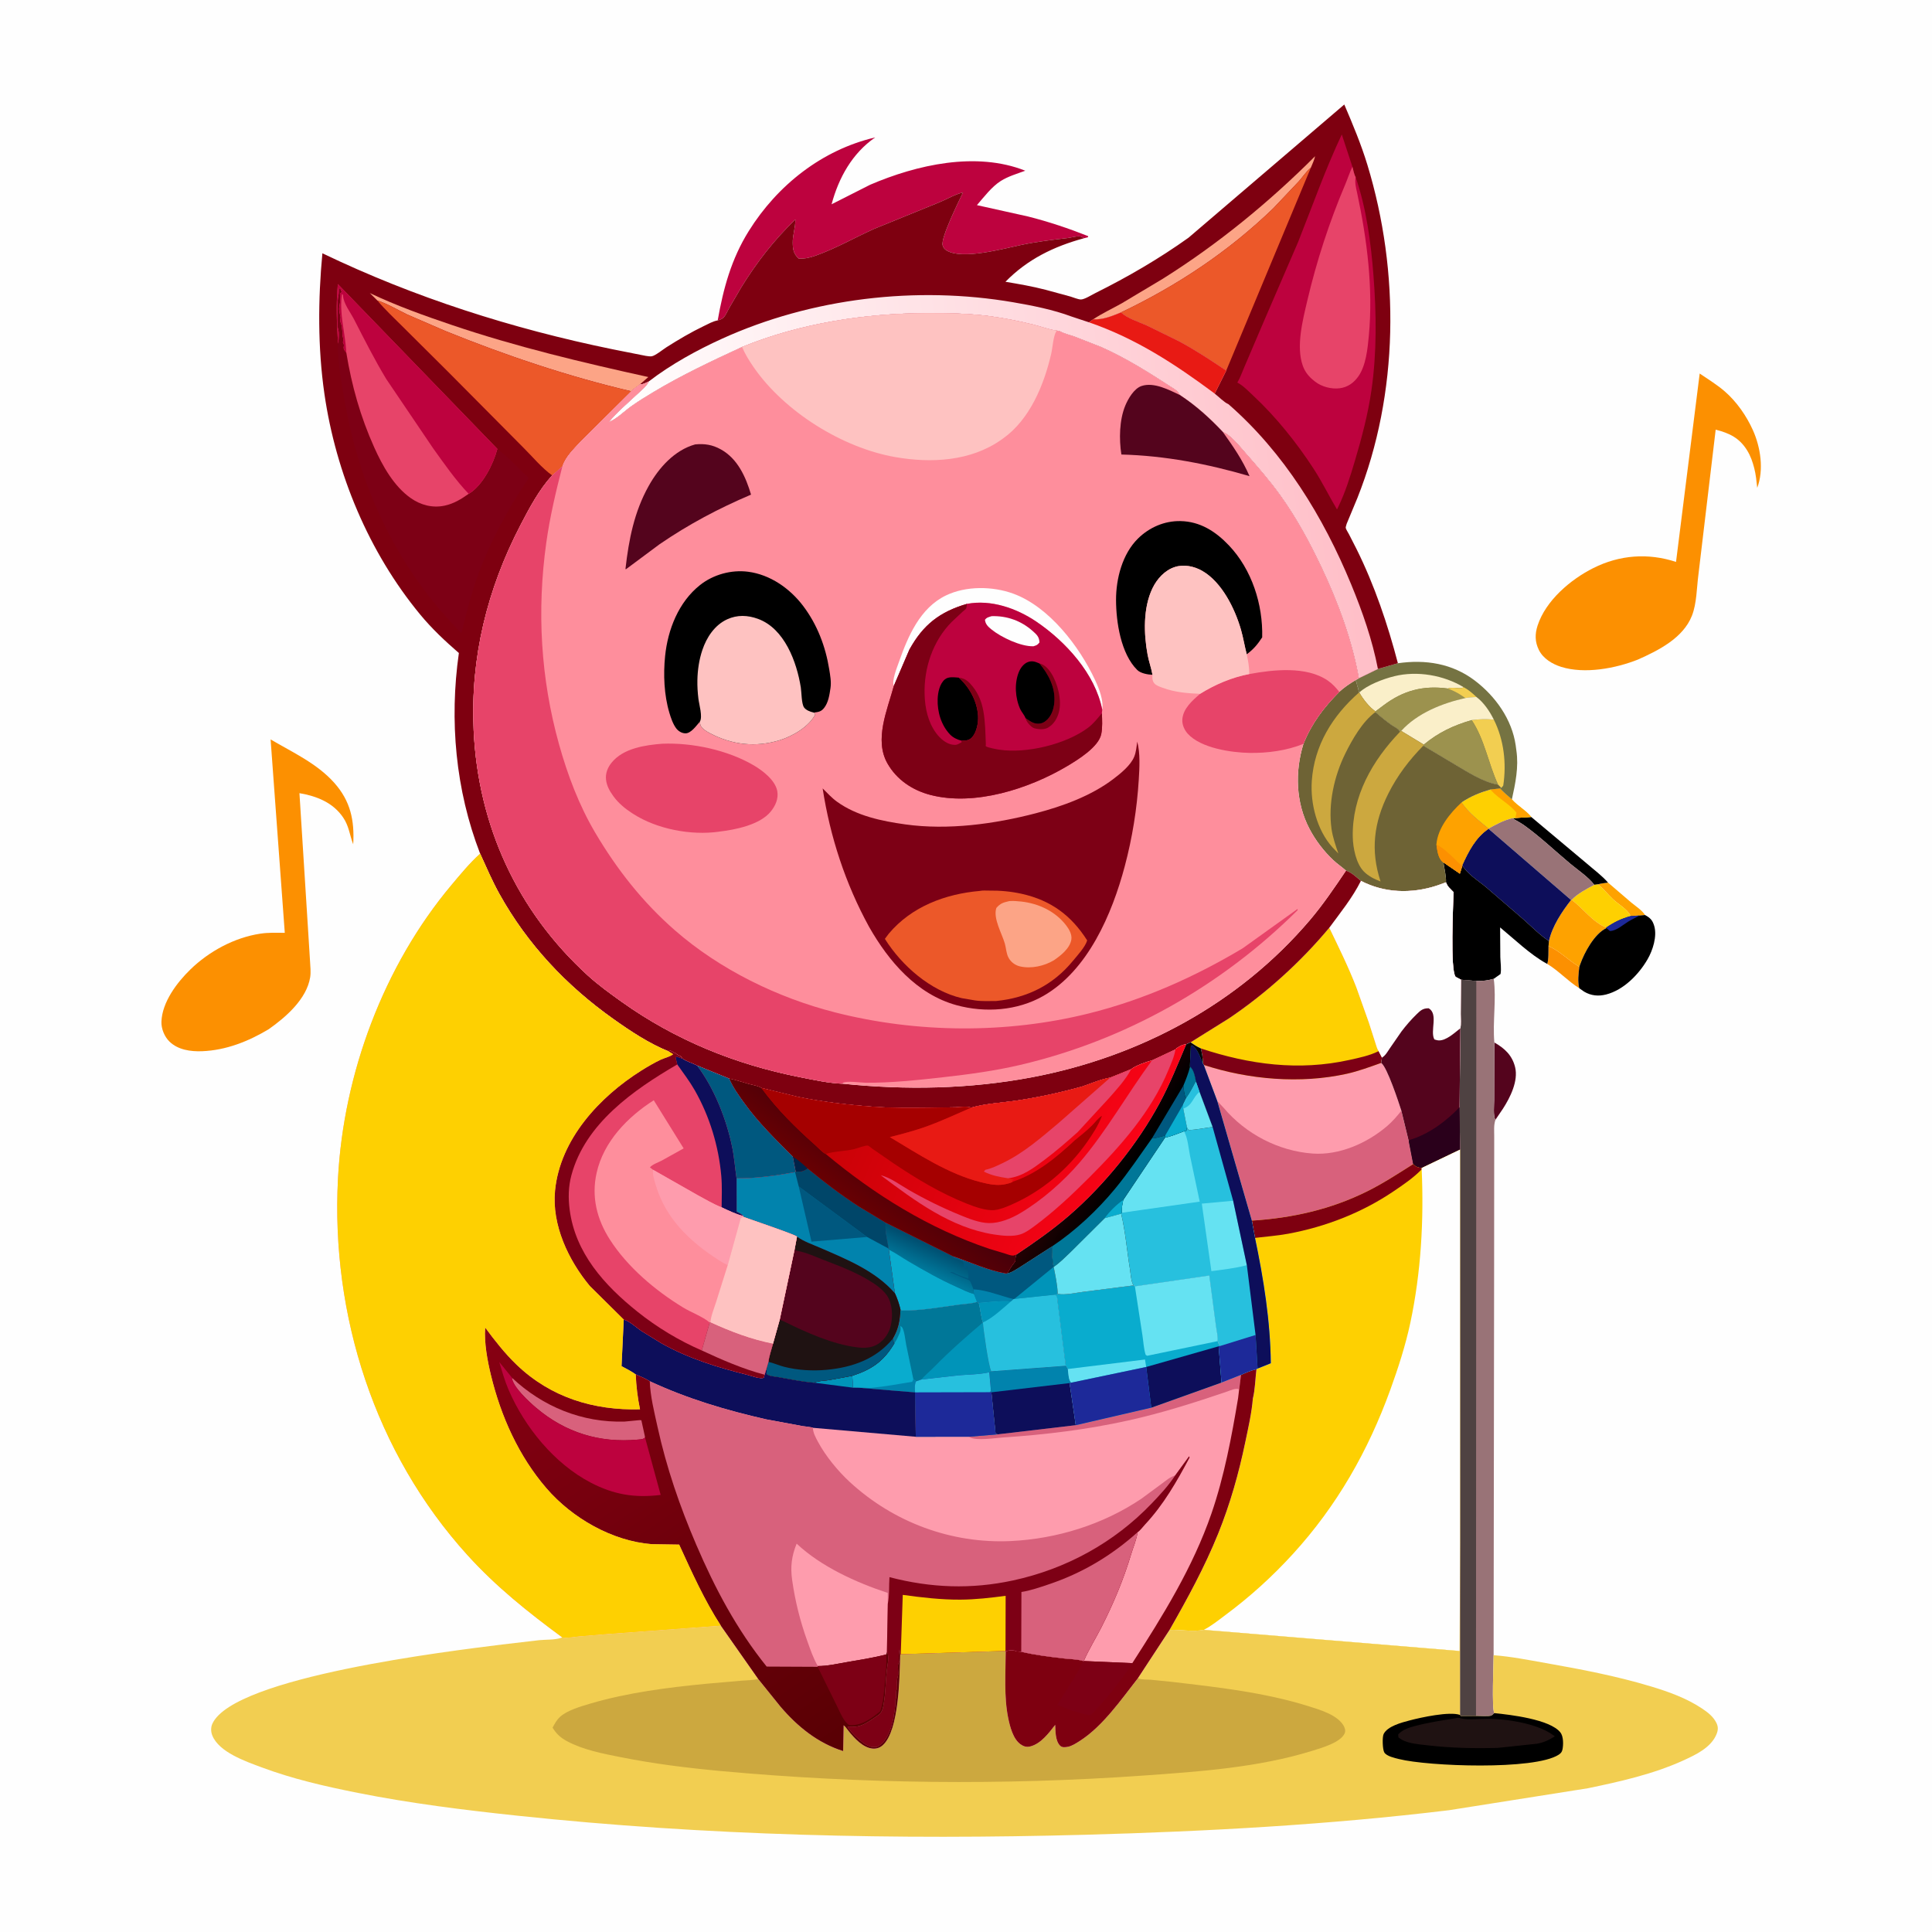 <svg version="1.1" xmlns="http://www.w3.org/2000/svg" style="display: block;" viewBox="0 0 2048 2048" width="1024" height="1024">
<defs>
	<linearGradient id="Gradient1" gradientUnits="userSpaceOnUse" x1="1434.58" y1="487.856" x2="661.71" y2="575.184">
		<stop class="stop0" offset="0" stop-opacity="1" stop-color="rgb(255,190,199)"/>
		<stop class="stop1" offset="1" stop-opacity="1" stop-color="rgb(255,255,255)"/>
	</linearGradient>
	<linearGradient id="Gradient2" gradientUnits="userSpaceOnUse" x1="990.731" y1="1321.11" x2="979.309" y2="1346.8">
		<stop class="stop0" offset="0" stop-opacity="1" stop-color="rgb(0,76,110)"/>
		<stop class="stop1" offset="1" stop-opacity="1" stop-color="rgb(0,121,156)"/>
	</linearGradient>
	<linearGradient id="Gradient3" gradientUnits="userSpaceOnUse" x1="1193.35" y1="1243.54" x2="1153.52" y2="1217.03">
		<stop class="stop0" offset="0" stop-opacity="1" stop-color="rgb(0,0,0)"/>
		<stop class="stop1" offset="1" stop-opacity="1" stop-color="rgb(36,1,3)"/>
	</linearGradient>
	<linearGradient id="Gradient4" gradientUnits="userSpaceOnUse" x1="923.234" y1="1115.53" x2="1199.98" y2="1237.16">
		<stop class="stop0" offset="0" stop-opacity="1" stop-color="rgb(202,2,7)"/>
		<stop class="stop1" offset="1" stop-opacity="1" stop-color="rgb(250,3,23)"/>
	</linearGradient>
	<linearGradient id="Gradient5" gradientUnits="userSpaceOnUse" x1="902.15" y1="1272.18" x2="936.743" y2="1227.43">
		<stop class="stop0" offset="0" stop-opacity="1" stop-color="rgb(103,0,3)"/>
		<stop class="stop1" offset="1" stop-opacity="1" stop-color="rgb(72,0,10)"/>
	</linearGradient>
	<linearGradient id="Gradient6" gradientUnits="userSpaceOnUse" x1="866.917" y1="1868.25" x2="546.007" y2="1392.75">
		<stop class="stop0" offset="0" stop-opacity="1" stop-color="rgb(89,0,4)"/>
		<stop class="stop1" offset="1" stop-opacity="1" stop-color="rgb(135,0,19)"/>
	</linearGradient>
</defs>
<path transform="translate(0,0)" fill="rgb(254,254,254)" d="M -0 -0 L 2048 0 L 2048 2048 L -0 2048 L -0 -0 z"/>
<path transform="translate(0,0)" fill="rgb(254,162,0)" d="M 1694.18 937.542 C 1695.25 936.59 1702.7 935.934 1704.56 935.605 L 1729.25 956.764 C 1733.75 960.469 1740.82 965.051 1743.79 969.966 L 1737.91 970.508 L 1728.64 971.086 C 1725.02 963.599 1715.46 958.63 1709.5 952.899 C 1704.24 947.838 1699.78 942.3 1694.18 937.542 z"/>
<path transform="translate(0,0)" fill="rgb(252,144,1)" d="M 1641.49 1002.96 C 1653.43 1007.87 1662.95 1018.39 1674.18 1024.82 C 1673.24 1032.36 1672.26 1040.04 1674.04 1047.54 C 1661.99 1039.98 1652.33 1029.16 1640.15 1021.78 C 1641.85 1016.45 1641.26 1008.66 1641.49 1002.96 z"/>
<path transform="translate(0,0)" fill="rgb(0,0,0)" d="M 1606.11 867.139 L 1623.18 866.01 L 1682.6 915.822 C 1689.81 922.126 1698.41 928.371 1704.56 935.605 C 1702.7 935.934 1695.25 936.59 1694.18 937.542 L 1690.01 937.926 C 1683.8 929.728 1672.5 922.196 1664.5 915.52 C 1648.38 902.065 1632.8 887.154 1615.75 874.914 C 1611.79 872.073 1607.36 869.954 1603.26 867.302 L 1606.11 867.139 z"/>
<path transform="translate(0,0)" fill="rgb(84,4,29)" d="M 1584.05 1105.04 C 1594.88 1111.23 1602.97 1118.59 1606.07 1131.22 C 1609.65 1145.79 1600.95 1163.24 1593.19 1175.27 L 1585.26 1186.96 C 1582.59 1183.39 1583.88 1170.8 1583.87 1165.95 L 1584.05 1105.04 z"/>
<path transform="translate(0,0)" fill="rgb(254,208,1)" d="M 1690.01 937.926 L 1694.18 937.542 C 1699.78 942.3 1704.24 947.838 1709.5 952.899 C 1715.46 958.63 1725.02 963.599 1728.64 971.086 C 1718.64 973.809 1711.22 977.424 1702.71 983.237 C 1688.52 977.696 1678.1 962.893 1666.08 953.838 C 1672.42 947.166 1681.97 942.289 1690.01 937.926 z"/>
<path transform="translate(0,0)" fill="rgb(254,208,1)" d="M 1579.87 836.941 L 1590.07 835.821 C 1594.1 840.034 1598.23 843.592 1602.65 847.377 C 1608.68 854.407 1617.55 858.897 1623.18 866.01 L 1606.11 867.139 L 1603.26 867.302 C 1593.94 869.573 1586.3 873.782 1577.95 878.332 C 1568.53 870.582 1555.8 860.99 1549.44 850.512 C 1559.23 844.037 1568.64 840.239 1579.87 836.941 z"/>
<path transform="translate(0,0)" fill="rgb(254,162,0)" d="M 1579.87 836.941 L 1590.07 835.821 C 1594.1 840.034 1598.23 843.592 1602.65 847.377 C 1608.68 854.407 1617.55 858.897 1623.18 866.01 L 1606.11 867.139 C 1606.76 865.248 1607.19 863.47 1607.53 861.5 C 1600.47 852.462 1588.57 846.605 1580.67 837.844 L 1579.87 836.941 z"/>
<path transform="translate(0,0)" fill="rgb(254,162,0)" d="M 1666.08 953.838 C 1678.1 962.893 1688.52 977.696 1702.71 983.237 L 1702.87 983.781 C 1690.05 989.972 1679.52 1009.56 1674.94 1022.54 L 1674.18 1024.82 C 1662.95 1018.39 1653.43 1007.87 1641.49 1002.96 L 1641.98 997.559 C 1645.2 982.216 1655.78 966.188 1665.39 954.048 L 1666.08 953.838 z"/>
<path transform="translate(0,0)" fill="rgb(153,115,119)" d="M 1577.95 878.332 C 1586.3 873.782 1593.94 869.573 1603.26 867.302 C 1607.36 869.954 1611.79 872.073 1615.75 874.914 C 1632.8 887.154 1648.38 902.065 1664.5 915.52 C 1672.5 922.196 1683.8 929.728 1690.01 937.926 C 1681.97 942.289 1672.42 947.166 1666.08 953.838 L 1665.39 954.048 L 1577.91 878.561 L 1577.95 878.332 z"/>
<path transform="translate(0,0)" fill="rgb(0,0,0)" d="M 1743.79 969.966 C 1749.24 972.939 1751.68 975.327 1753.5 981.37 C 1756.83 992.431 1752.01 1007.38 1746.44 1016.96 C 1737.05 1033.1 1721.18 1049.37 1702.62 1054.18 C 1694.4 1056.3 1686.56 1055.52 1679.23 1051.18 L 1674.04 1047.54 C 1672.26 1040.04 1673.24 1032.36 1674.18 1024.82 L 1674.94 1022.54 C 1679.52 1009.56 1690.05 989.972 1702.87 983.781 L 1702.71 983.237 C 1711.22 977.424 1718.64 973.809 1728.64 971.086 L 1737.91 970.508 L 1743.79 969.966 z"/>
<path transform="translate(0,0)" fill="rgb(29,41,153)" d="M 1728.64 971.086 L 1737.91 970.508 C 1733.96 972.784 1729.77 974.593 1725.91 976.991 C 1720.18 980.552 1713.19 986.895 1706.5 986.899 L 1702.87 983.781 L 1702.71 983.237 C 1711.22 977.424 1718.64 973.809 1728.64 971.086 z"/>
<path transform="translate(0,0)" fill="rgb(13,14,90)" d="M 1577.91 878.561 L 1665.39 954.048 C 1655.78 966.188 1645.2 982.216 1641.98 997.559 C 1632.19 991.217 1623.6 982.251 1614.85 974.537 L 1576.2 941.215 C 1568.75 934.785 1558.44 928.485 1552.52 920.764 L 1550.12 917.791 L 1550.02 917.28 C 1556.66 902.619 1564.16 887.814 1577.91 878.561 z"/>
<path transform="translate(0,0)" fill="rgb(0,0,0)" d="M 1530.07 914.158 L 1547.5 926.12 L 1550.12 917.791 L 1552.52 920.764 C 1558.44 928.485 1568.75 934.785 1576.2 941.215 L 1614.85 974.537 C 1623.6 982.251 1632.19 991.217 1641.98 997.559 L 1641.49 1002.96 C 1641.26 1008.66 1641.85 1016.45 1640.15 1021.78 L 1639.02 1021.18 C 1621.87 1011.69 1605.37 995.602 1590.18 983.103 L 1590.4 1014.6 C 1590.57 1020.2 1591.65 1027.04 1590.64 1032.49 L 1583.43 1037.58 C 1576.98 1039.39 1571.62 1040 1564.93 1039.88 L 1548.72 1038.54 L 1543.03 1035.5 C 1537.13 1028.7 1540.5 959.269 1540.8 945.645 L 1539.98 944.823 L 1538.68 943.5 C 1536.65 941.472 1534.84 939.82 1533.62 937.156 L 1532.82 935.312 C 1533.07 928.678 1531.06 920.794 1530.07 914.158 z"/>
<path transform="translate(0,0)" fill="rgb(117,115,66)" d="M 1481.82 703.066 C 1511.13 698.874 1539.4 703.241 1563.42 721.476 C 1585.22 738.023 1602.79 762.595 1606.71 790.188 L 1607.43 795.63 C 1610.01 813.065 1606.38 830.429 1602.65 847.377 C 1598.23 843.592 1594.1 840.034 1590.07 835.821 L 1591.35 835.107 L 1588 831.731 C 1572.13 829.136 1555.39 818.072 1541.62 809.992 L 1508.81 790.425 L 1509.24 789.349 L 1485.29 774.839 L 1483.96 775.841 C 1483.35 772.728 1477.79 770.408 1475.33 768.661 C 1469.26 764.365 1463.55 759.754 1457.98 754.845 L 1457.98 754.161 C 1451.38 749.434 1444.79 741.183 1440.86 734.128 L 1440.6 734.104 L 1439.94 731.105 L 1439.49 729 C 1437.96 725.96 1438.86 724.093 1436.78 721.064 L 1440.43 718.98 L 1460.66 709.13 L 1481.82 703.066 z"/>
<path transform="translate(0,0)" fill="rgb(242,206,81)" d="M 1560.07 763.339 C 1568.19 762.305 1575.39 762.04 1583.53 762.85 C 1594.24 784.305 1597.08 809.178 1593.5 832.752 C 1592.82 833.61 1592.27 834.497 1591.35 835.107 L 1588 831.731 C 1577.64 809.383 1573.92 784.297 1560.07 763.339 z"/>
<path transform="translate(0,0)" fill="rgb(250,239,201)" d="M 1440.86 734.128 C 1449.51 725.965 1466.59 719.631 1478 716.812 C 1502.37 710.786 1530.48 715.727 1551.74 728.581 C 1548.65 729.949 1547.01 729.708 1543.81 729.362 C 1540.42 728.995 1538.09 728.878 1534.81 729.882 C 1508.87 726.308 1487.5 731.906 1466.54 747.746 L 1457.98 754.161 C 1451.38 749.434 1444.79 741.183 1440.86 734.128 z"/>
<path transform="translate(0,0)" fill="rgb(156,146,78)" d="M 1551.74 728.581 C 1556.89 731.422 1560.82 734.922 1565.12 738.865 C 1561.21 739.081 1557.23 739.126 1553.39 739.946 C 1529.13 745.312 1502.35 755.893 1485.29 774.839 L 1483.96 775.841 C 1483.35 772.728 1477.79 770.408 1475.33 768.661 C 1469.26 764.365 1463.55 759.754 1457.98 754.845 L 1457.98 754.161 L 1466.54 747.746 C 1487.5 731.906 1508.87 726.308 1534.81 729.882 C 1538.09 728.878 1540.42 728.995 1543.81 729.362 C 1547.01 729.708 1548.65 729.949 1551.74 728.581 z"/>
<path transform="translate(0,0)" fill="rgb(242,206,81)" d="M 1551.74 728.581 C 1556.89 731.422 1560.82 734.922 1565.12 738.865 C 1561.21 739.081 1557.23 739.126 1553.39 739.946 L 1550.16 737.766 C 1545.12 734.26 1540.49 732.126 1534.81 729.882 C 1538.09 728.878 1540.42 728.995 1543.81 729.362 C 1547.01 729.708 1548.65 729.949 1551.74 728.581 z"/>
<path transform="translate(0,0)" fill="rgb(250,239,201)" d="M 1565.12 738.865 C 1572.9 744.705 1579.27 754.172 1583.53 762.85 C 1575.39 762.04 1568.19 762.305 1560.07 763.339 C 1540.82 768.92 1524.79 776.425 1509.24 789.349 L 1485.29 774.839 C 1502.35 755.893 1529.13 745.312 1553.39 739.946 C 1557.23 739.126 1561.21 739.081 1565.12 738.865 z"/>
<path transform="translate(0,0)" fill="rgb(156,146,78)" d="M 1509.24 789.349 C 1524.79 776.425 1540.82 768.92 1560.07 763.339 C 1573.92 784.297 1577.64 809.383 1588 831.731 C 1572.13 829.136 1555.39 818.072 1541.62 809.992 L 1508.81 790.425 L 1509.24 789.349 z"/>
<path transform="translate(0,0)" fill="rgb(189,2,62)" d="M 760.79 339.631 C 766.819 305.57 775.245 274.508 793.772 244.842 C 824.126 196.238 871.589 158.751 927.74 145.669 C 903.425 162.4 888.995 188.528 881.516 216.54 L 922.325 195.87 C 971.82 174.615 1034.89 160.321 1086.84 180.97 C 1078.17 184.172 1068.78 186.856 1060.92 191.807 C 1051.28 197.883 1043.04 208.844 1035.58 217.455 L 1089.66 229.466 C 1111.38 234.934 1132.68 242.07 1153.5 250.314 L 1153.27 251.5 L 1148.96 252.568 C 1147.55 251.65 1146.24 250.71 1144.5 250.571 C 1140.56 250.256 1135.75 251.854 1131.76 252.322 C 1115.32 254.246 1098.93 256.197 1082.72 259.603 C 1063.52 263.639 1020.26 275.587 1003.52 265.575 C 1001.42 264.315 999.754 262.391 999.193 259.921 C 997.327 251.704 1016.22 213.672 1020.83 203.985 C 1012.28 206.027 1003.62 211.221 995.389 214.6 L 926.587 242.61 C 906.145 251.837 886.085 263.318 864.982 270.844 C 858.66 273.098 853.21 274.46 846.5 274.034 C 841.175 268.872 840.463 264.62 840.329 257.362 C 840.175 249.081 843.385 240.67 843.075 232.677 C 820.437 254.537 802.083 278.148 785.559 304.938 L 772.716 326.953 C 771.056 329.87 769.498 333.852 767.314 336.299 C 765.755 338.045 762.998 339.082 760.79 339.631 z"/>
<path transform="translate(0,0)" fill="rgb(252,144,1)" d="M 286.852 783.829 C 310.227 797.575 335.928 809.204 354.269 829.755 C 371.587 849.158 375.878 869.662 374.408 894.983 C 370.602 885.068 369.992 875.669 363.667 866.448 C 352.795 850.596 335.716 843.924 317.422 840.791 L 326.813 989.493 L 328.634 1018.7 C 328.94 1024.19 329.672 1030.43 328.805 1035.89 C 325.109 1059.11 302.749 1078.46 284.666 1091.12 C 263.307 1103.91 239.507 1113.35 214.317 1114.33 C 202.184 1114.81 188.736 1112.97 179.636 1104.11 C 174.322 1098.94 170.847 1090.44 171.124 1083 C 171.895 1062.29 187.458 1041.67 201.709 1027.78 C 221.514 1008.49 248.38 993.893 275.898 989.73 C 284.515 988.427 293.195 988.724 301.878 988.857 L 286.852 783.829 z"/>
<path transform="translate(0,0)" fill="rgb(252,144,1)" d="M 1801.74 395.948 C 1810.75 402.097 1820.27 407.876 1828.5 415.054 C 1840.96 425.912 1851.36 440.873 1858.12 455.925 C 1866.29 474.109 1869.96 497.935 1862.73 517.116 C 1861.97 510.174 1861.35 503.174 1859.6 496.398 C 1857.8 489.453 1855.76 483.459 1851.96 477.313 C 1843.85 464.217 1833.18 459.11 1818.69 455.462 L 1800.4 609.055 C 1798.55 622.935 1798.66 639.681 1793.5 652.719 C 1784.13 676.394 1758.12 689.427 1736.33 699.14 C 1712.7 708.562 1679.88 714.727 1655 706.947 C 1645.52 703.981 1635.76 698.145 1631.23 688.904 C 1627.02 680.302 1627 672.089 1629.92 663.105 C 1638.55 636.592 1664.83 614.274 1689.02 602.157 C 1716.89 588.19 1747.12 585.961 1776.66 595.658 L 1801.74 395.948 z"/>
<path transform="translate(0,0)" fill="rgb(153,115,119)" d="M 1583.43 1037.58 C 1586.35 1059.62 1582.13 1082.9 1584.05 1105.04 L 1583.87 1165.95 C 1583.88 1170.8 1582.59 1183.39 1585.26 1186.96 C 1583.25 1192.6 1583.96 1199.1 1583.94 1205.03 L 1583.9 1240.13 L 1583.83 1339.85 L 1583.29 1754.6 C 1583.23 1764.58 1581.23 1810.56 1583.98 1815.96 C 1582.99 1816.83 1582.2 1818.02 1581 1818.55 C 1578.15 1819.83 1568.21 1818.94 1564.61 1819.05 L 1548.54 1819.2 L 1547.69 1817.9 L 1547.69 1635.5 L 1547.67 1218.65 L 1547.19 1173.63 L 1548.01 1090.05 C 1549.06 1085.59 1548.4 1079.43 1548.44 1074.75 L 1548.72 1038.54 L 1564.93 1039.88 C 1571.62 1040 1576.98 1039.39 1583.43 1037.58 z"/>
<path transform="translate(0,0)" fill="rgb(79,66,66)" d="M 1548.72 1038.54 L 1564.93 1039.88 L 1564.61 1819.05 L 1548.54 1819.2 L 1547.69 1817.9 L 1547.69 1635.5 L 1547.67 1218.65 L 1547.19 1173.63 L 1548.01 1090.05 C 1549.06 1085.59 1548.4 1079.43 1548.44 1074.75 L 1548.72 1038.54 z"/>
<path transform="translate(0,0)" fill="rgb(110,99,53)" d="M 1436.78 721.064 C 1438.86 724.093 1437.96 725.96 1439.49 729 L 1439.94 731.105 L 1440.6 734.104 L 1440.86 734.128 C 1444.79 741.183 1451.38 749.434 1457.98 754.161 L 1457.98 754.845 C 1463.55 759.754 1469.26 764.365 1475.33 768.661 C 1477.79 770.408 1483.35 772.728 1483.96 775.841 L 1485.29 774.839 L 1509.24 789.349 L 1508.81 790.425 L 1541.62 809.992 C 1555.39 818.072 1572.13 829.136 1588 831.731 L 1591.35 835.107 L 1590.07 835.821 L 1579.87 836.941 C 1568.64 840.239 1559.23 844.037 1549.44 850.512 C 1555.8 860.99 1568.53 870.582 1577.95 878.332 L 1577.91 878.561 C 1564.16 887.814 1556.66 902.619 1550.02 917.28 L 1550.12 917.791 L 1547.5 926.12 L 1530.07 914.158 C 1531.06 920.794 1533.07 928.678 1532.82 935.312 L 1522.66 938.933 C 1495.93 947.507 1467.69 946.736 1442.6 933.747 C 1437.97 929.95 1432.59 924.641 1426.82 922.902 C 1422.54 919.051 1417.69 915.87 1413.46 911.904 C 1403.3 902.373 1394.52 890.88 1388.06 878.529 C 1373.51 850.75 1372.56 818.13 1381.69 788.541 C 1390.44 766.751 1403.27 749.902 1419.69 733.385 C 1424.85 728.582 1430.77 724.702 1436.78 721.064 z"/>
<path transform="translate(0,0)" fill="rgb(254,162,0)" d="M 1522.66 895.172 C 1523.96 877.946 1537.14 861.796 1549.44 850.512 C 1555.8 860.99 1568.53 870.582 1577.95 878.332 L 1577.91 878.561 C 1564.16 887.814 1556.66 902.619 1550.02 917.28 L 1550.12 917.791 L 1547.5 926.12 L 1530.07 914.158 L 1529.21 913.617 C 1524.4 909.659 1523.45 900.896 1522.66 895.172 z"/>
<path transform="translate(0,0)" fill="rgb(252,144,1)" d="M 1522.66 895.172 C 1529.39 898.393 1536.09 904.922 1541.55 910.047 C 1543.93 912.275 1546.95 916.297 1550.02 917.28 L 1550.12 917.791 L 1547.5 926.12 L 1530.07 914.158 L 1529.21 913.617 C 1524.4 909.659 1523.45 900.896 1522.66 895.172 z"/>
<path transform="translate(0,0)" fill="rgb(204,168,63)" d="M 1440.6 734.104 L 1440.86 734.128 C 1444.79 741.183 1451.38 749.434 1457.98 754.161 L 1457.98 754.845 C 1444.41 764.621 1433.31 784.087 1426.06 798.8 C 1414.29 822.703 1407.77 851.903 1411.46 878.549 C 1412.71 887.496 1415.8 896.169 1418.68 904.696 L 1412.5 898.255 C 1396.1 880.003 1388.94 852.019 1390.55 828 C 1393.09 790.178 1412.47 758.776 1440.6 734.104 z"/>
<path transform="translate(0,0)" fill="rgb(204,168,63)" d="M 1483.96 775.841 L 1485.29 774.839 L 1509.24 789.349 L 1508.81 790.425 C 1494.01 805.325 1481.12 822.366 1471.7 841.186 C 1456.32 871.895 1452.6 901.468 1463.45 934.385 C 1457.09 931.995 1450.56 928.752 1445.74 923.857 C 1437.46 915.45 1434.23 898.763 1433.99 887.272 C 1433.08 844.074 1454.81 806.136 1483.96 775.841 z"/>
<path transform="translate(0,0)" fill="rgb(254,156,173)" d="M 1442.6 933.747 C 1467.69 946.736 1495.93 947.507 1522.66 938.933 L 1532.82 935.312 L 1533.62 937.156 C 1534.84 939.82 1536.65 941.472 1538.68 943.5 L 1539.98 944.823 L 1540.8 945.645 C 1540.5 959.269 1537.13 1028.7 1543.03 1035.5 L 1548.72 1038.54 L 1548.44 1074.75 C 1548.4 1079.43 1549.06 1085.59 1548.01 1090.05 L 1547.19 1173.63 L 1547.67 1218.65 L 1507.04 1238.14 C 1502.69 1237.49 1501.17 1237.16 1498.04 1234.03 C 1481.98 1244.14 1466.32 1254.43 1449.29 1262.89 C 1410.61 1282.11 1369.86 1291.17 1326.99 1293.94 L 1290.35 1167.14 L 1276.04 1128.86 L 1275.07 1127.42 C 1275.12 1121.71 1274.16 1116.88 1272.85 1111.37 C 1268.94 1109.74 1265.52 1107.29 1261.99 1104.97 L 1302.9 1079.43 C 1342.15 1052.94 1378.8 1019.78 1409.1 983.407 C 1421.03 967.142 1433.5 951.913 1442.6 933.747 z"/>
<path transform="translate(0,0)" fill="rgb(216,97,124)" d="M 1290.35 1167.14 L 1297.03 1174.23 C 1320.5 1202.06 1355.14 1220.16 1391.42 1222.81 C 1419.74 1224.88 1449.41 1211.73 1470.6 1193.51 C 1476.16 1188.72 1480.98 1183.15 1485.5 1177.39 L 1493.35 1209.73 L 1498.04 1234.03 C 1481.98 1244.14 1466.32 1254.43 1449.29 1262.89 C 1410.61 1282.11 1369.86 1291.17 1326.99 1293.94 L 1290.35 1167.14 z"/>
<path transform="translate(0,0)" fill="rgb(254,208,1)" d="M 1409.1 983.407 C 1419.22 1004.35 1429.45 1025.06 1437.85 1046.78 L 1451.03 1083.86 L 1457.72 1104.73 C 1458.74 1107.65 1459.62 1111.64 1461.37 1114.18 L 1464.94 1121.11 L 1464.08 1126.73 C 1452.17 1130.98 1440.08 1135.47 1427.73 1138.23 C 1378.75 1149.15 1323.49 1144.45 1276.04 1128.86 L 1275.07 1127.42 C 1275.12 1121.71 1274.16 1116.88 1272.85 1111.37 C 1268.94 1109.74 1265.52 1107.29 1261.99 1104.97 L 1302.9 1079.43 C 1342.15 1052.94 1378.8 1019.78 1409.1 983.407 z"/>
<path transform="translate(0,0)" fill="rgb(125,0,21)" d="M 1272.85 1111.37 C 1324.57 1128.51 1376.9 1135.49 1430.66 1123.54 C 1440.73 1121.3 1451.76 1119.03 1461.07 1114.42 L 1461.37 1114.18 L 1464.94 1121.11 L 1464.08 1126.73 C 1452.17 1130.98 1440.08 1135.47 1427.73 1138.23 C 1378.75 1149.15 1323.49 1144.45 1276.04 1128.86 L 1275.07 1127.42 C 1275.12 1121.71 1274.16 1116.88 1272.85 1111.37 z"/>
<path transform="translate(0,0)" fill="rgb(254,254,254)" d="M 1442.6 933.747 C 1467.69 946.736 1495.93 947.507 1522.66 938.933 L 1532.82 935.312 L 1533.62 937.156 C 1534.84 939.82 1536.65 941.472 1538.68 943.5 L 1539.98 944.823 L 1540.8 945.645 C 1540.5 959.269 1537.13 1028.7 1543.03 1035.5 L 1548.72 1038.54 L 1548.44 1074.75 C 1548.4 1079.43 1549.06 1085.59 1548.01 1090.05 L 1547.19 1173.63 L 1547.67 1218.65 L 1507.04 1238.14 C 1502.69 1237.49 1501.17 1237.16 1498.04 1234.03 L 1493.35 1209.73 L 1485.5 1177.39 C 1482.9 1169.22 1470.32 1130.79 1464.08 1126.73 L 1464.94 1121.11 L 1461.37 1114.18 C 1459.62 1111.64 1458.74 1107.65 1457.72 1104.73 L 1451.03 1083.86 L 1437.85 1046.78 C 1429.45 1025.06 1419.22 1004.35 1409.1 983.407 C 1421.03 967.142 1433.5 951.913 1442.6 933.747 z"/>
<path transform="translate(0,0)" fill="rgb(84,4,29)" d="M 1464.94 1121.11 C 1468.55 1119.08 1470.84 1114.83 1473.12 1111.48 L 1485.67 1093.34 C 1490.46 1087.05 1495.89 1080.77 1501.56 1075.26 C 1505.8 1071.14 1508.31 1068.72 1514.5 1068.84 C 1524.99 1074.96 1515.64 1093.19 1520.5 1101.85 C 1521.98 1102.29 1523.44 1102.78 1525 1102.87 C 1532.98 1103.33 1542.12 1094.63 1548.01 1090.05 L 1547.19 1173.63 L 1547.67 1218.65 L 1507.04 1238.14 C 1502.69 1237.49 1501.17 1237.16 1498.04 1234.03 L 1493.35 1209.73 L 1485.5 1177.39 C 1482.9 1169.22 1470.32 1130.79 1464.08 1126.73 L 1464.94 1121.11 z"/>
<path transform="translate(0,0)" fill="rgb(42,0,27)" d="M 1547.19 1173.63 L 1547.67 1218.65 L 1507.04 1238.14 C 1502.69 1237.49 1501.17 1237.16 1498.04 1234.03 L 1493.35 1209.73 L 1494.4 1208.34 C 1514.11 1202.57 1533.32 1188.42 1547.19 1173.63 z"/>
<path transform="translate(0,0)" fill="rgb(254,208,1)" d="M 1547.67 1218.65 L 1547.69 1635.5 L 1547.32 1750.15 L 1276.01 1727.72 C 1264.01 1730.08 1251.83 1727.28 1239.76 1727.77 C 1258.76 1694.47 1276.94 1661.22 1291.33 1625.59 C 1304 1594.25 1313.18 1561.63 1320.06 1528.57 C 1323.21 1513.44 1326.79 1497.95 1328.06 1482.52 C 1330.51 1472.58 1330.62 1461.57 1331.86 1451.38 L 1333.09 1450.71 L 1347.11 1445.11 C 1346.64 1400.41 1339.5 1355.84 1330.38 1312.22 L 1326.99 1293.94 C 1369.86 1291.17 1410.61 1282.11 1449.29 1262.89 C 1466.32 1254.43 1481.98 1244.14 1498.04 1234.03 C 1501.17 1237.16 1502.69 1237.49 1507.04 1238.14 L 1547.67 1218.65 z"/>
<path transform="translate(0,0)" fill="rgb(126,0,16)" d="M 1498.04 1234.03 C 1501.17 1237.16 1502.69 1237.49 1507.04 1238.14 L 1507.04 1239.6 C 1498.08 1248.72 1487.57 1255.86 1477 1262.99 C 1443.49 1285.58 1405.48 1300.35 1365.8 1307.76 C 1354.03 1309.95 1342.24 1310.77 1330.38 1312.22 L 1326.99 1293.94 C 1369.86 1291.17 1410.61 1282.11 1449.29 1262.89 C 1466.32 1254.43 1481.98 1244.14 1498.04 1234.03 z"/>
<path transform="translate(0,0)" fill="rgb(254,254,254)" d="M 1547.67 1218.65 L 1547.69 1635.5 L 1547.32 1750.15 L 1276.01 1727.72 C 1284.15 1723.61 1291.68 1717.43 1299 1711.99 C 1325.05 1692.66 1348.68 1671.23 1370.56 1647.26 C 1417.18 1596.2 1450.28 1538.09 1473.79 1473.22 C 1482.17 1450.11 1489.93 1426.07 1495.05 1402.02 C 1506.32 1349 1509.46 1293.66 1507.04 1239.6 L 1507.04 1238.14 L 1547.67 1218.65 z"/>
<path transform="translate(0,0)" fill="rgb(126,0,16)" d="M 1148.96 252.568 C 1117.12 261.249 1089.1 274.868 1065.83 298.695 C 1080.15 301.073 1094.38 303.555 1108.44 307.199 L 1134.76 314.369 C 1137.91 315.257 1142.47 317.319 1145.65 317.462 C 1149.34 317.627 1157.45 312.505 1161.08 310.697 C 1195.33 293.666 1228.78 274.224 1259.9 251.968 L 1425 110.789 C 1434.04 131.934 1442.81 152.792 1449.52 174.843 C 1484.05 288.296 1482.91 417.265 1438.89 527.907 L 1427.51 555.284 C 1427.32 556.08 1426.35 558.929 1426.5 559.55 C 1426.98 561.493 1429.03 564.476 1429.98 566.338 L 1437.97 582 C 1456.95 620.151 1471.08 661.87 1481.82 703.066 L 1460.66 709.13 L 1440.43 718.98 C 1433.22 678.421 1418.31 638.275 1400.71 601.137 C 1388.11 574.546 1374.24 548.949 1357.05 525 C 1345.87 509.419 1333.16 494.905 1320.53 480.5 C 1314.75 473.913 1304.44 460.882 1296.33 457.996 C 1281.96 442.802 1268.2 430.324 1250.73 418.745 L 1250.4 418.218 C 1248.69 415.146 1247.32 414.035 1244.36 412.113 C 1219.07 395.703 1194.49 379.873 1166.76 367.666 L 1139.13 356.847 C 1133.9 354.994 1128.41 353.835 1123.52 351.156 L 1120.36 350.45 L 1119.28 350.342 C 1111.25 349.198 1102.93 345.987 1095 344.025 C 1080.02 340.319 1064.9 337.325 1049.6 335.247 C 1027.54 332.249 1005.18 331.868 982.951 331.936 C 916.782 332.138 848.145 342.66 786.611 367.811 C 754.856 382.529 722.946 397.462 692.905 415.5 C 684.933 420.287 676.823 425.218 669.254 430.606 C 661.866 435.865 653.744 444.096 645.415 447.413 C 653.895 437.015 664.571 428.088 674.345 418.906 C 678.84 414.684 685.169 409.79 687.917 404.211 C 685.093 405.513 681.515 407.617 678.378 407.451 C 675.398 409.794 671.601 412.009 669.058 414.738 L 615.731 467.63 C 608.553 475.447 599.297 484.071 596.107 494.418 L 585.31 503.943 C 571.408 519.184 561.218 538.408 551.752 556.613 C 516.41 624.586 498.551 697.078 502.077 773.898 C 506.717 874.969 548.082 965.603 623.048 1033.99 C 634.2 1044.16 646.719 1053.19 659 1061.95 C 715.789 1102.46 779.449 1128.31 847.807 1141.8 C 862.456 1144.69 877.903 1148.13 892.824 1148.78 L 893.117 1148.75 C 960.077 1155.66 1027.72 1154.49 1094 1141.93 C 1207.88 1120.35 1313.17 1064.02 1388.59 975.278 C 1402.59 958.801 1414.72 940.788 1426.82 922.902 C 1432.59 924.641 1437.97 929.95 1442.6 933.747 C 1433.5 951.913 1421.03 967.142 1409.1 983.407 C 1378.8 1019.78 1342.15 1052.94 1302.9 1079.43 L 1261.99 1104.97 L 1257.67 1106.99 L 1257.46 1106.91 C 1252.75 1107.41 1249.88 1109.4 1246.09 1112.01 L 1246.01 1112.45 L 1221.12 1124.13 C 1215.69 1125.31 1203.27 1129.83 1199.11 1133.38 L 1176.93 1142.33 C 1167.07 1144.02 1156.85 1148.47 1147.34 1151.72 C 1124.47 1158.07 1102.19 1162.99 1078.7 1166.53 C 1062.77 1168.93 1045.02 1169.73 1029.6 1174.15 C 1023.99 1172.5 1018.7 1173.61 1013 1173.79 L 985.148 1174.23 C 965.62 1174.43 946.028 1174.67 926.54 1173.26 C 899.433 1171.29 871.953 1168.16 845.335 1162.63 L 807.152 1153.31 C 803.334 1151.08 797.891 1150.25 793.576 1149.07 C 786.717 1147.2 779.957 1144.73 772.973 1143.41 L 738.916 1129.53 C 733.889 1126.9 727.91 1125.41 723.305 1122.17 C 722.294 1120.45 721.868 1119.88 720.03 1118.95 C 717.645 1117.74 719.041 1118.68 717.058 1117.28 L 716 1116.51 L 714.495 1115.75 C 712.889 1114.89 711.423 1114 709.726 1113.31 L 708.786 1114.54 C 687.892 1106.06 668.411 1093.13 650.08 1080.11 C 600.367 1044.81 559.22 1001.2 529.467 947.75 C 521.741 933.87 515.557 919.312 508.957 904.885 C 482.846 837.361 476.251 763.643 486.426 692.232 C 471.699 679.477 457.794 666.421 445.364 651.366 C 390.998 585.521 356.112 501.91 343.894 417.544 C 336.796 368.527 337.1 317.691 341.75 268.479 C 439.32 315.402 543.018 348.436 649 370.165 L 678.362 376.015 C 681.618 376.625 687.651 378.139 690.846 377.681 C 694.545 377.151 702.847 370.4 706.404 368.142 C 719.169 360.038 732.509 352.126 746.147 345.597 C 750.774 343.382 755.742 340.53 760.79 339.631 C 762.998 339.082 765.755 338.045 767.314 336.299 C 769.498 333.852 771.056 329.87 772.716 326.953 L 785.559 304.938 C 802.083 278.148 820.437 254.537 843.075 232.677 C 843.385 240.67 840.175 249.081 840.329 257.362 C 840.463 264.62 841.175 268.872 846.5 274.034 C 853.21 274.46 858.66 273.098 864.982 270.844 C 886.085 263.318 906.145 251.837 926.587 242.61 L 995.389 214.6 C 1003.62 211.221 1012.28 206.027 1020.83 203.985 C 1016.22 213.672 997.327 251.704 999.193 259.921 C 999.754 262.391 1001.42 264.315 1003.52 265.575 C 1020.26 275.587 1063.52 263.639 1082.72 259.603 C 1098.93 256.197 1115.32 254.246 1131.76 252.322 C 1135.75 251.854 1140.56 250.256 1144.5 250.571 C 1146.24 250.71 1147.55 251.65 1148.96 252.568 z"/>
<path transform="translate(0,0)" fill="rgb(252,164,134)" d="M 1158.9 338.43 C 1168.31 332.168 1179.03 327.161 1188.93 321.62 L 1232.06 295.85 C 1290.53 259.256 1345.39 214.343 1394.06 165.586 C 1393.14 169.784 1391.17 173.851 1389.54 177.827 L 1388.12 179.07 C 1384.03 182.737 1380.55 187.997 1376.84 192.156 L 1349.74 220.802 C 1302.17 266.748 1247.84 302.809 1188.29 331.192 C 1178.9 334.966 1169.25 339.198 1158.9 338.43 z"/>
<path transform="translate(0,0)" fill="rgb(252,164,134)" d="M 399.979 318.486 L 392.042 310.674 C 420.308 324.095 449.567 334.552 479.178 344.565 C 547.259 367.587 617.115 384.228 687.246 399.664 L 678.378 407.451 C 675.398 409.794 671.601 412.009 669.058 414.738 C 602.307 399.104 536.053 376.768 472.503 351.04 L 431.651 333.366 C 421.317 328.39 410.876 322.05 399.979 318.486 z"/>
<path transform="translate(0,0)" fill="rgb(236,88,41)" d="M 1188.29 331.192 C 1247.84 302.809 1302.17 266.748 1349.74 220.802 L 1376.84 192.156 C 1380.55 187.997 1384.03 182.737 1388.12 179.07 L 1389.54 177.827 L 1299.88 392.815 C 1283.37 381.758 1267.24 371.05 1249.7 361.668 L 1215.96 345.133 C 1207.17 341.162 1195.33 337.606 1188.29 331.192 z"/>
<path transform="translate(0,0)" fill="rgb(236,88,41)" d="M 399.979 318.486 C 410.876 322.05 421.317 328.39 431.651 333.366 L 472.503 351.04 C 536.053 376.768 602.307 399.104 669.058 414.738 L 615.731 467.63 C 608.553 475.447 599.297 484.071 596.107 494.418 L 585.31 503.943 C 574.376 496.188 564.28 483.862 554.647 474.354 L 475.072 394.195 L 427.297 346.694 C 418.044 337.509 408.387 328.458 399.979 318.486 z"/>
<path transform="translate(0,0)" fill="rgb(125,0,21)" d="M 358.319 364.257 L 358.475 363.306 C 359.09 359.265 359.751 352.505 358.382 348.61 C 357.402 345.82 357.933 341.554 357.944 338.506 C 357.974 330.676 357.065 320.568 358.771 313.132 C 359.342 310.644 359.258 307.895 359.346 305.346 C 361.352 306.746 360.715 305.848 361.369 307.437 C 361.924 308.788 361.668 308.27 362.5 309.51 L 360.51 311 C 360.543 315.096 360.952 319.507 360 323.5 C 358.792 328.571 360.099 331.328 361 336 C 361.14 336.726 360.82 338.281 360.755 339 C 360.606 340.639 360.737 341.17 361.419 342.623 C 362.25 344.397 362.692 349.4 363 351.5 L 362.953 354.46 C 362.948 355.637 363.229 356.414 363.521 357.529 C 364.099 359.743 363.961 360.807 363.51 363 C 365.683 366.645 363.712 366.825 364.51 370 C 364.752 370.965 366.474 372.912 367.093 373.83 C 372.855 409.037 382.059 441.687 396.682 474.24 C 405.458 493.779 417.487 515.41 435.381 527.991 C 445.949 535.421 458.454 538.737 471.247 536.03 C 480.926 533.982 488.864 529.133 496.819 523.468 L 497.676 523 C 512.008 513.916 523.021 491.743 527.208 475.868 C 539.037 484.594 549.848 496.664 560.576 506.815 C 538.298 539.323 518.733 575.877 505.478 613.028 C 498.672 632.105 493.957 651.694 489.114 671.328 L 478.062 659.578 C 416.109 592.614 379.503 510.009 364.524 420.609 C 361.549 402.858 357.604 382.301 358.319 364.257 z"/>
<path transform="translate(0,0)" fill="rgb(231,68,105)" d="M 358.319 364.257 C 357.044 343.022 356.161 322.396 358.145 301.151 L 527.208 475.868 C 523.021 491.743 512.008 513.916 497.676 523 L 496.819 523.468 C 488.864 529.133 480.926 533.982 471.247 536.03 C 458.454 538.737 445.949 535.421 435.381 527.991 C 417.487 515.41 405.458 493.779 396.682 474.24 C 382.059 441.687 372.855 409.037 367.093 373.83 C 366.474 372.912 364.752 370.965 364.51 370 C 363.712 366.825 365.683 366.645 363.51 363 C 363.961 360.807 364.099 359.743 363.521 357.529 C 363.229 356.414 362.948 355.637 362.953 354.46 L 363 351.5 C 362.692 349.4 362.25 344.397 361.419 342.623 C 360.737 341.17 360.606 340.639 360.755 339 C 360.82 338.281 361.14 336.726 361 336 C 360.099 331.328 358.792 328.571 360 323.5 C 360.952 319.507 360.543 315.096 360.51 311 L 362.5 309.51 C 361.668 308.27 361.924 308.788 361.369 307.437 C 360.715 305.848 361.352 306.746 359.346 305.346 C 359.258 307.895 359.342 310.644 358.771 313.132 C 357.065 320.568 357.974 330.676 357.944 338.506 C 357.933 341.554 357.402 345.82 358.382 348.61 C 359.751 352.505 359.09 359.265 358.475 363.306 L 358.319 364.257 z"/>
<path transform="translate(0,0)" fill="rgb(189,2,62)" d="M 358.319 364.257 C 357.044 343.022 356.161 322.396 358.145 301.151 L 527.208 475.868 C 523.021 491.743 512.008 513.916 497.676 523 L 496.819 523.468 C 483.015 509.091 470.699 491.335 459.073 475.133 L 409.5 401.863 C 397.034 381.31 386.239 359.8 375.259 338.434 C 371.477 331.074 364.137 321.838 363.664 313.552 L 363.636 312.5 L 362.5 311.756 C 359.412 332.282 365.895 352.434 367.041 372.784 L 367.093 373.83 C 366.474 372.912 364.752 370.965 364.51 370 C 363.712 366.825 365.683 366.645 363.51 363 C 363.961 360.807 364.099 359.743 363.521 357.529 C 363.229 356.414 362.948 355.637 362.953 354.46 L 363 351.5 C 362.692 349.4 362.25 344.397 361.419 342.623 C 360.737 341.17 360.606 340.639 360.755 339 C 360.82 338.281 361.14 336.726 361 336 C 360.099 331.328 358.792 328.571 360 323.5 C 360.952 319.507 360.543 315.096 360.51 311 L 362.5 309.51 C 361.668 308.27 361.924 308.788 361.369 307.437 C 360.715 305.848 361.352 306.746 359.346 305.346 C 359.258 307.895 359.342 310.644 358.771 313.132 C 357.065 320.568 357.974 330.676 357.944 338.506 C 357.933 341.554 357.402 345.82 358.382 348.61 C 359.751 352.505 359.09 359.265 358.475 363.306 L 358.319 364.257 z"/>
<path transform="translate(0,0)" fill="url(#Gradient1)" d="M 687.917 404.211 C 711.088 386.392 738.835 371.095 765.377 359.045 C 860.433 315.886 971.433 302.788 1074.18 320.434 C 1094.47 323.919 1116.48 328.297 1135.81 335.519 L 1154.38 341.672 L 1158.9 338.43 C 1169.25 339.198 1178.9 334.966 1188.29 331.192 C 1195.33 337.606 1207.17 341.162 1215.96 345.133 L 1249.7 361.668 C 1267.24 371.05 1283.37 381.758 1299.88 392.815 L 1287.65 417.247 C 1291.52 420.234 1297.94 426.791 1302.21 428.446 C 1361.22 479.991 1402.67 547.635 1432.35 619.57 C 1444.21 648.326 1454.8 678.525 1460.66 709.13 L 1440.43 718.98 C 1433.22 678.421 1418.31 638.275 1400.71 601.137 C 1388.11 574.546 1374.24 548.949 1357.05 525 C 1345.87 509.419 1333.16 494.905 1320.53 480.5 C 1314.75 473.913 1304.44 460.882 1296.33 457.996 C 1281.96 442.802 1268.2 430.324 1250.73 418.745 L 1250.4 418.218 C 1248.69 415.146 1247.32 414.035 1244.36 412.113 C 1219.07 395.703 1194.49 379.873 1166.76 367.666 L 1139.13 356.847 C 1133.9 354.994 1128.41 353.835 1123.52 351.156 L 1120.36 350.45 L 1119.28 350.342 C 1111.25 349.198 1102.93 345.987 1095 344.025 C 1080.02 340.319 1064.9 337.325 1049.6 335.247 C 1027.54 332.249 1005.18 331.868 982.951 331.936 C 916.782 332.138 848.145 342.66 786.611 367.811 C 754.856 382.529 722.946 397.462 692.905 415.5 C 684.933 420.287 676.823 425.218 669.254 430.606 C 661.866 435.865 653.744 444.096 645.415 447.413 C 653.895 437.015 664.571 428.088 674.345 418.906 C 678.84 414.684 685.169 409.79 687.917 404.211 z"/>
<path transform="translate(0,0)" fill="rgb(232,26,20)" d="M 1188.29 331.192 C 1195.33 337.606 1207.17 341.162 1215.96 345.133 L 1249.7 361.668 C 1267.24 371.05 1283.37 381.758 1299.88 392.815 L 1287.65 417.247 C 1245.66 385.975 1204.27 358.892 1154.38 341.672 L 1158.9 338.43 C 1169.25 339.198 1178.9 334.966 1188.29 331.192 z"/>
<path transform="translate(0,0)" fill="rgb(189,2,62)" d="M 1311.6 405.491 C 1314.82 400.267 1316.89 393.921 1319.38 388.306 L 1339.61 340.943 L 1376.05 256.549 C 1391.17 218.532 1404.85 179.554 1422.36 142.542 L 1433.63 176.785 C 1434.58 180.085 1435.29 184.829 1437.03 187.712 C 1448.44 220.972 1453.21 257.038 1455.93 291.956 C 1459.09 332.476 1459.57 373.42 1453.78 413.753 C 1450.2 438.7 1443.52 464.069 1436.34 488.193 C 1431.34 505.015 1426.2 521.675 1418.53 537.5 L 1417.27 540.031 C 1408.72 525.67 1401.47 510.68 1392.3 496.621 C 1374.47 469.269 1352.56 441.864 1328.66 419.59 C 1323.39 414.676 1317.97 408.886 1311.6 405.491 z"/>
<path transform="translate(0,0)" fill="rgb(231,68,105)" d="M 1437.03 187.712 C 1435.97 194.112 1437.4 198.794 1438.72 205 C 1449.2 254.253 1455.72 305.626 1451.02 356 C 1449.75 369.59 1448.02 387.25 1440.08 398.735 C 1435.23 405.744 1428.71 410.455 1420.19 411.571 C 1411.52 412.708 1401.04 410.018 1394.14 404.59 L 1393.13 403.776 C 1387.45 399.357 1383.36 394.387 1380.95 387.51 C 1373.79 367.119 1380.9 339.63 1385.69 319.144 C 1395.57 276.914 1409.13 235.325 1426.06 195.389 C 1428.65 189.259 1430.66 182.71 1433.63 176.785 C 1434.58 180.085 1435.29 184.829 1437.03 187.712 z"/>
<path transform="translate(0,0)" fill="rgb(242,206,81)" d="M 1276.01 1727.72 L 1547.32 1750.15 L 1547.69 1635.5 L 1547.69 1817.9 L 1548.54 1819.2 L 1564.61 1819.05 C 1568.21 1818.94 1578.15 1819.83 1581 1818.55 C 1582.2 1818.02 1582.99 1816.83 1583.98 1815.96 C 1581.23 1810.56 1583.23 1764.58 1583.29 1754.6 C 1601.86 1755.96 1620.42 1759.71 1638.75 1762.94 C 1676.06 1769.5 1713.36 1776.65 1749.68 1787.56 C 1768.53 1793.22 1787.64 1800.05 1804.12 1811.01 C 1810.23 1815.07 1816.13 1819.57 1819.45 1826.33 C 1821.49 1830.49 1821.34 1833.85 1819.66 1838.11 C 1813.94 1852.58 1797.25 1860.3 1783.94 1866.35 C 1752.54 1880.62 1716.77 1888.7 1683.13 1895.64 L 1536.03 1918.9 C 1408.15 1934.36 1279.46 1941.38 1150.73 1944.91 C 950.048 1950.43 748.486 1945.93 548.741 1924.73 C 492.066 1918.72 435.397 1911.69 379.469 1900.56 C 344.538 1893.61 310.305 1885.8 276.861 1873.29 C 260.407 1867.13 232.35 1857.49 225.103 1839.82 C 223.421 1835.72 223.341 1830.96 225.257 1826.93 C 248.767 1777.4 477.036 1750.21 532.157 1743.26 L 571.838 1738.62 C 578.771 1737.97 588.304 1738.46 594.712 1736.19 L 596.011 1735.7 C 601.464 1736.63 608.229 1735.24 613.757 1734.69 L 643.576 1732.21 L 764.165 1723.3 L 803.774 1779.77 L 827.347 1809.02 C 845.408 1830.21 866.921 1847.67 893.75 1856.14 L 894.246 1828.77 C 896.359 1830.39 897.851 1832.79 899.516 1834.86 C 905.609 1842.42 914.887 1852.83 925.243 1853.5 C 929.507 1853.78 932.853 1852.59 935.982 1849.72 C 953.028 1834.04 953.631 1777.06 954.139 1754.4 L 954.831 1753.55 L 1065.88 1750.06 L 1066.11 1750.64 C 1066.02 1773.55 1064.15 1798.49 1068.72 1821 C 1070.54 1829.94 1073.85 1843.48 1081.94 1849.08 C 1085.08 1851.26 1088.08 1852.24 1091.9 1851.33 C 1103.28 1848.62 1111.76 1837.14 1118.57 1828.38 C 1118.87 1835.09 1118.63 1845.34 1123.75 1850.5 C 1125.9 1852.67 1129.18 1852.16 1131.96 1851.67 C 1136.2 1850.92 1141.07 1847.72 1144.7 1845.4 C 1169.04 1829.82 1188.58 1801.47 1206.25 1778.9 L 1239.76 1727.77 C 1251.83 1727.28 1264.01 1730.08 1276.01 1727.72 z"/>
<path transform="translate(0,0)" fill="rgb(0,0,0)" d="M 1583.98 1815.96 C 1600.68 1817.67 1643.01 1822.46 1654.09 1836.45 C 1657.39 1840.62 1657.31 1849.27 1656.35 1854.22 C 1655.78 1857.14 1654.66 1858.5 1652.23 1860.08 C 1626.6 1876.7 1513.63 1872.41 1483 1864.67 C 1478.56 1863.55 1469.98 1861.74 1467.45 1857.72 C 1465.55 1854.7 1465.13 1841.45 1466.69 1838.2 C 1470.7 1829.85 1485.83 1825.95 1494.25 1823.73 C 1506.53 1820.5 1536.63 1813.95 1547.69 1817.9 L 1548.54 1819.2 L 1564.61 1819.05 C 1568.21 1818.94 1578.15 1819.83 1581 1818.55 C 1582.2 1818.02 1582.99 1816.83 1583.98 1815.96 z"/>
<path transform="translate(0,0)" fill="rgb(31,18,18)" d="M 1543.16 1821.37 C 1545.03 1820.88 1545.76 1820.8 1547.66 1821.32 C 1555.92 1823.61 1569.18 1821.86 1577.99 1821.97 C 1593.92 1822.17 1613.69 1825.09 1628.73 1830.43 C 1636.19 1833.08 1641.91 1835.83 1648.23 1840.58 L 1644.53 1842.76 C 1639.78 1845.56 1634.77 1847.46 1629.35 1848.42 L 1587.84 1852.83 C 1562.59 1853.52 1538.08 1853.02 1513 1850.07 C 1503.44 1848.95 1489.8 1848.19 1482.36 1841.64 L 1482.16 1838.5 C 1487.05 1833.18 1494.4 1831.05 1501.22 1829.3 C 1514.98 1825.76 1529.15 1823.61 1543.16 1821.37 z"/>
<path transform="translate(0,0)" fill="rgb(204,168,63)" d="M 954.831 1753.55 L 1065.88 1750.06 L 1066.11 1750.64 C 1066.02 1773.55 1064.15 1798.49 1068.72 1821 C 1070.54 1829.94 1073.85 1843.48 1081.94 1849.08 C 1085.08 1851.26 1088.08 1852.24 1091.9 1851.33 C 1103.28 1848.62 1111.76 1837.14 1118.57 1828.38 C 1118.87 1835.09 1118.63 1845.34 1123.75 1850.5 C 1125.9 1852.67 1129.18 1852.16 1131.96 1851.67 C 1136.2 1850.92 1141.07 1847.72 1144.7 1845.4 C 1169.04 1829.82 1188.58 1801.47 1206.25 1778.9 L 1207.26 1779.38 C 1210.82 1780.67 1215.57 1780.26 1219.35 1780.53 L 1242.96 1782.93 C 1291.17 1788.56 1340.7 1794.08 1387.19 1808.67 C 1399.06 1812.4 1416.76 1817.58 1423.81 1828.5 C 1425.38 1830.93 1426.66 1834.33 1425.5 1837.18 C 1421.43 1847.15 1400.68 1852.94 1391 1855.94 C 1333.99 1873.63 1271.58 1877.96 1212.26 1882.15 C 1063.21 1892.69 913.142 1891.07 764.353 1877.39 C 728.766 1874.12 693.482 1869.73 658.406 1862.77 C 639.32 1858.98 618.466 1855.03 601.156 1845.78 C 594.245 1842.09 589.814 1838.04 585.745 1831.38 C 588.031 1827.15 590.134 1823.14 593.744 1819.87 C 601.387 1812.95 615.864 1808.81 625.691 1805.9 C 665.353 1794.19 708.235 1788.74 749.305 1784.81 L 785.964 1781.6 C 791.714 1781.09 798.212 1781.17 803.774 1779.77 L 827.347 1809.02 C 845.408 1830.21 866.921 1847.67 893.75 1856.14 L 894.246 1828.77 C 896.359 1830.39 897.851 1832.79 899.516 1834.86 C 905.609 1842.42 914.887 1852.83 925.243 1853.5 C 929.507 1853.78 932.853 1852.59 935.982 1849.72 C 953.028 1834.04 953.631 1777.06 954.139 1754.4 L 954.831 1753.55 z"/>
<path transform="translate(0,0)" fill="rgb(254,156,173)" d="M 508.957 904.885 C 515.557 919.312 521.741 933.87 529.467 947.75 C 559.22 1001.2 600.367 1044.81 650.08 1080.11 C 668.411 1093.13 687.892 1106.06 708.786 1114.54 L 709.726 1113.31 C 711.423 1114 712.889 1114.89 714.495 1115.75 L 716 1116.51 L 717.058 1117.28 C 719.041 1118.68 717.645 1117.74 720.03 1118.95 C 721.868 1119.88 722.294 1120.45 723.305 1122.17 C 727.91 1125.41 733.889 1126.9 738.916 1129.53 L 772.973 1143.41 C 779.957 1144.73 786.717 1147.2 793.576 1149.07 C 797.891 1150.25 803.334 1151.08 807.152 1153.31 L 845.335 1162.63 C 871.953 1168.16 899.433 1171.29 926.54 1173.26 C 946.028 1174.67 965.62 1174.43 985.148 1174.23 L 1013 1173.79 C 1018.7 1173.61 1023.99 1172.5 1029.6 1174.15 C 1045.02 1169.73 1062.77 1168.93 1078.7 1166.53 C 1102.19 1162.99 1124.47 1158.07 1147.34 1151.72 C 1156.85 1148.47 1167.07 1144.02 1176.93 1142.33 L 1199.11 1133.38 C 1203.27 1129.83 1215.69 1125.31 1221.12 1124.13 L 1246.01 1112.45 L 1246.09 1112.01 C 1249.88 1109.4 1252.75 1107.41 1257.46 1106.91 L 1257.67 1106.99 L 1261.99 1104.97 C 1265.52 1107.29 1268.94 1109.74 1272.85 1111.37 C 1274.16 1116.88 1275.12 1121.71 1275.07 1127.42 L 1276.04 1128.86 L 1290.35 1167.14 L 1326.99 1293.94 L 1330.38 1312.22 C 1339.5 1355.84 1346.64 1400.41 1347.11 1445.11 L 1333.09 1450.71 L 1331.86 1451.38 C 1330.62 1461.57 1330.51 1472.58 1328.06 1482.52 C 1326.79 1497.95 1323.21 1513.44 1320.06 1528.57 C 1313.18 1561.63 1304 1594.25 1291.33 1625.59 C 1276.94 1661.22 1258.76 1694.47 1239.76 1727.77 L 1206.25 1778.9 C 1188.58 1801.47 1169.04 1829.82 1144.7 1845.4 C 1141.07 1847.72 1136.2 1850.92 1131.96 1851.67 C 1129.18 1852.16 1125.9 1852.67 1123.75 1850.5 C 1118.63 1845.34 1118.87 1835.09 1118.57 1828.38 C 1111.76 1837.14 1103.28 1848.62 1091.9 1851.33 C 1088.08 1852.24 1085.08 1851.26 1081.94 1849.08 C 1073.85 1843.48 1070.54 1829.94 1068.72 1821 C 1064.15 1798.49 1066.02 1773.55 1066.11 1750.64 L 1065.88 1750.06 L 954.831 1753.55 L 954.139 1754.4 C 953.631 1777.06 953.028 1834.04 935.982 1849.72 C 932.853 1852.59 929.507 1853.78 925.243 1853.5 C 914.887 1852.83 905.609 1842.42 899.516 1834.86 C 897.851 1832.79 896.359 1830.39 894.246 1828.77 L 893.75 1856.14 C 866.921 1847.67 845.408 1830.21 827.347 1809.02 L 803.774 1779.77 L 764.165 1723.3 L 643.576 1732.21 L 613.757 1734.69 C 608.229 1735.24 601.464 1736.63 596.011 1735.7 C 559.739 1708.97 525.92 1682.01 495.541 1648.49 C 397.343 1540.15 350.725 1394.62 358.27 1249.52 C 364.051 1138.35 406.711 1023.77 478.492 938.254 C 488.145 926.754 497.8 914.967 508.957 904.885 z"/>
<path transform="translate(0,0)" fill="rgb(216,97,124)" d="M 1294.85 1465.56 L 1315.52 1457.41 L 1313.64 1472.73 L 1313.53 1472.78 C 1310.1 1471.08 1304.52 1473.82 1300.86 1475.07 C 1266.44 1486.82 1231.55 1497.89 1196.02 1505.75 C 1152 1515.5 1107.76 1520.86 1062.84 1523.8 C 1054.48 1524.35 1035.36 1527.52 1027.9 1523.58 L 1026.99 1523.01 L 1057.7 1520.48 L 1140.36 1510.76 L 1220.4 1492.21 L 1294.85 1465.56 z"/>
<path transform="translate(0,0)" fill="rgb(13,14,90)" d="M 1050.83 1453.66 L 1129.75 1447.79 L 1131.91 1451.21 C 1132.45 1454.84 1132.58 1462.35 1134.92 1465.06 L 1135.74 1465.65 L 1133.83 1466.11 L 1140.36 1510.76 L 1057.7 1520.48 L 1055.35 1519.73 L 1050.89 1475.9 L 1049.16 1475.78 L 1050.47 1474.56 L 1048.68 1454.66 L 1050.83 1453.66 z"/>
<path transform="translate(0,0)" fill="rgb(1,131,173)" d="M 1050.83 1453.66 L 1129.75 1447.79 L 1131.91 1451.21 C 1132.45 1454.84 1132.58 1462.35 1134.92 1465.06 L 1135.74 1465.65 L 1133.83 1466.11 L 1050.89 1475.9 L 1049.16 1475.78 L 1050.47 1474.56 L 1048.68 1454.66 L 1050.83 1453.66 z"/>
<path transform="translate(0,0)" fill="rgb(0,119,152)" d="M 1035.67 1380.06 L 1037.64 1381.23 C 1039.34 1387.91 1039.86 1395.45 1041.91 1401.89 C 1042.32 1408.82 1047.91 1449.13 1050.83 1453.66 L 1048.68 1454.66 L 1050.47 1474.56 L 1049.16 1475.78 L 1050.89 1475.9 L 1055.35 1519.73 L 1057.7 1520.48 L 1026.99 1523.01 L 970.804 1523.04 L 969.996 1475.96 L 910.854 1471.11 L 903.898 1470.98 C 904.449 1467.23 903.569 1462.28 903.372 1458.42 C 924.537 1451.47 936.628 1442.98 948.081 1423.93 C 947.085 1422.31 946.729 1421.03 946.361 1419.17 C 952.483 1408.63 953.97 1400.11 954.516 1388.07 L 956 1389.16 C 975.516 1389.47 996.524 1385.66 1015.97 1383.02 C 1022.32 1382.15 1029.6 1382.07 1035.67 1380.06 z"/>
<path transform="translate(0,0)" fill="rgb(0,148,185)" d="M 976.676 1462.35 C 980.453 1457.9 985.446 1453.91 989.578 1449.69 C 1006.41 1432.52 1023.58 1417.41 1041.91 1401.89 C 1042.32 1408.82 1047.91 1449.13 1050.83 1453.66 L 1048.68 1454.66 C 1038.03 1457.09 1026.53 1456.97 1015.63 1457.94 L 976.676 1462.35 z"/>
<path transform="translate(0,0)" fill="rgb(9,172,206)" d="M 948.081 1423.93 L 948.62 1423.15 C 950.85 1419.86 952.131 1416.61 953.705 1413.01 C 954.927 1410.21 954.811 1408.6 954.423 1405.58 C 955.13 1406.19 956.092 1406.59 956.543 1407.41 C 958.862 1411.6 959.628 1420.57 960.588 1425.47 L 968.171 1461.96 L 971.159 1464.24 C 969.209 1467.61 969.913 1472.17 969.996 1475.96 L 910.854 1471.11 L 903.898 1470.98 C 904.449 1467.23 903.569 1462.28 903.372 1458.42 C 924.537 1451.47 936.628 1442.98 948.081 1423.93 z"/>
<path transform="translate(0,0)" fill="rgb(1,131,173)" d="M 968.171 1461.96 L 971.159 1464.24 C 969.209 1467.61 969.913 1472.17 969.996 1475.96 L 910.854 1471.11 C 915.072 1470.54 919.379 1471.56 923.635 1471.17 C 938.27 1469.81 952.523 1467.14 967 1464.74 L 968.171 1461.96 z"/>
<path transform="translate(0,0)" fill="rgb(29,41,153)" d="M 1048.68 1454.66 L 1050.47 1474.56 L 1049.16 1475.78 L 1050.89 1475.9 L 1055.35 1519.73 L 1057.7 1520.48 L 1026.99 1523.01 L 970.804 1523.04 L 969.996 1475.96 C 969.913 1472.17 969.209 1467.61 971.159 1464.24 L 976.676 1462.35 L 1015.63 1457.94 C 1026.53 1456.97 1038.03 1457.09 1048.68 1454.66 z"/>
<path transform="translate(0,0)" fill="rgb(39,192,222)" d="M 1048.68 1454.66 L 1050.47 1474.56 L 1049.16 1475.78 L 969.996 1475.96 C 969.913 1472.17 969.209 1467.61 971.159 1464.24 L 976.676 1462.35 L 1015.63 1457.94 C 1026.53 1456.97 1038.03 1457.09 1048.68 1454.66 z"/>
<path transform="translate(0,0)" fill="rgb(13,14,90)" d="M 661.183 1398.78 C 667.285 1400.32 674.683 1407.29 680 1410.92 L 701.475 1424.1 C 730.201 1440.13 760.514 1449.44 792.223 1457.37 C 796.685 1458.48 805.574 1462.05 809.582 1460.5 L 810.487 1457.24 L 812.781 1449.8 L 812.568 1456.5 C 815.361 1458.94 821.39 1459.13 825 1459.77 C 837.486 1461.99 850.092 1464.54 862.73 1465.72 L 862.936 1465.66 C 867.895 1463.69 873.27 1463.75 878.5 1462.99 L 903.372 1458.42 C 903.569 1462.28 904.449 1467.23 903.898 1470.98 L 910.854 1471.11 L 969.996 1475.96 L 970.804 1523.04 L 861.69 1513.52 C 861.009 1512.86 852.33 1511.96 850.961 1511.75 L 812.418 1504.62 C 769.515 1494.9 728.745 1482.74 688.767 1464.17 C 684.1 1461.26 678.923 1459.1 673.885 1456.93 C 669.166 1453.53 663.969 1450.92 658.845 1448.19 L 661.183 1398.78 z"/>
<path transform="translate(0,0)" fill="rgb(0,148,185)" d="M 903.372 1458.42 C 903.569 1462.28 904.449 1467.23 903.898 1470.98 L 862.936 1465.66 C 867.895 1463.69 873.27 1463.75 878.5 1462.99 L 903.372 1458.42 z"/>
<path transform="translate(0,0)" fill="rgb(0,88,127)" d="M 939.034 1296.14 L 1010.25 1331.68 C 1028.7 1337.79 1047.76 1346.98 1067.01 1349.94 C 1071.72 1349.47 1077.29 1345.51 1081.32 1343.06 L 1115.1 1321.28 C 1115.48 1328.33 1115.29 1336.11 1116.92 1342.95 C 1118.75 1352.24 1120.9 1362.08 1121.2 1371.55 L 1118.24 1372.38 L 1120.42 1374 L 1129.75 1447.79 L 1050.83 1453.66 C 1047.91 1449.13 1042.32 1408.82 1041.91 1401.89 C 1039.86 1395.45 1039.34 1387.91 1037.64 1381.23 L 1035.67 1380.06 C 1029.6 1382.07 1022.32 1382.15 1015.97 1383.02 C 996.524 1385.66 975.516 1389.47 956 1389.16 L 954.516 1388.07 C 953.034 1381.91 951.222 1376.55 948.577 1370.8 L 942.149 1324.55 L 941.768 1323.42 C 940.863 1314.14 937.738 1305.59 939.034 1296.14 z"/>
<path transform="translate(0,0)" fill="rgb(1,131,173)" d="M 1031.89 1366.81 C 1045.4 1367.27 1061.04 1373.83 1074.33 1377.11 L 1071.63 1379.57 C 1060.5 1378.8 1048.75 1380.29 1037.64 1381.23 L 1035.67 1380.06 L 1032.41 1371.68 L 1031.89 1366.81 z"/>
<path transform="translate(0,0)" fill="rgb(0,148,185)" d="M 1116.92 1342.95 C 1118.75 1352.24 1120.9 1362.08 1121.2 1371.55 L 1118.24 1372.38 L 1075.25 1376.9 L 1116.92 1342.95 z"/>
<path transform="translate(0,0)" fill="url(#Gradient2)" d="M 939.034 1296.14 L 1010.25 1331.68 L 1010.13 1332.91 L 1011.29 1333.32 L 1020.75 1337.25 C 1021.41 1338.99 1022.21 1340.77 1021.56 1342.66 L 1021 1343.75 C 1023.19 1344.99 1022.03 1344.75 1024.49 1344.5 L 1024.72 1341.61 C 1025.72 1344.07 1025.64 1344.45 1025.71 1347 L 1026.31 1349.95 C 1026.68 1351.8 1026.53 1353.63 1026.49 1355.5 L 1025.06 1354.87 L 1016.13 1351.58 C 1013.38 1350.66 1009.64 1347.47 1007.11 1348.65 L 1021.75 1354.85 C 1023.11 1355.41 1026.7 1356.55 1027.72 1357.51 C 1028.8 1358.51 1030.09 1361.97 1030.64 1363.37 L 1031.89 1366.81 L 1032.41 1371.68 C 1026.04 1370.11 1019.68 1366.71 1013.69 1364.04 C 996.32 1356.29 979.684 1346.86 963.294 1337.23 C 956.18 1333.05 949.512 1328.34 942.149 1324.55 L 941.768 1323.42 C 940.863 1314.14 937.738 1305.59 939.034 1296.14 z"/>
<path transform="translate(0,0)" fill="rgb(9,172,206)" d="M 942.149 1324.55 C 949.512 1328.34 956.18 1333.05 963.294 1337.23 C 979.684 1346.86 996.32 1356.29 1013.69 1364.04 C 1019.68 1366.71 1026.04 1370.11 1032.41 1371.68 L 1035.67 1380.06 C 1029.6 1382.07 1022.32 1382.15 1015.97 1383.02 C 996.524 1385.66 975.516 1389.47 956 1389.16 L 954.516 1388.07 C 953.034 1381.91 951.222 1376.55 948.577 1370.8 L 942.149 1324.55 z"/>
<path transform="translate(0,0)" fill="rgb(39,192,222)" d="M 1118.24 1372.38 L 1120.42 1374 L 1129.75 1447.79 L 1050.83 1453.66 C 1047.91 1449.13 1042.32 1408.82 1041.91 1401.89 C 1039.86 1395.45 1039.34 1387.91 1037.64 1381.23 C 1048.75 1380.29 1060.5 1378.8 1071.63 1379.57 L 1074.33 1377.11 L 1075.25 1376.9 L 1118.24 1372.38 z"/>
<path transform="translate(0,0)" fill="rgb(0,148,185)" d="M 1037.64 1381.23 C 1048.75 1380.29 1060.5 1378.8 1071.63 1379.57 C 1063.09 1386.93 1052.15 1397.27 1041.91 1401.89 C 1039.86 1395.45 1039.34 1387.91 1037.64 1381.23 z"/>
<path transform="translate(0,0)" fill="rgb(126,0,16)" d="M 1315.52 1457.41 C 1320.81 1455.05 1326.22 1452.71 1331.86 1451.38 C 1330.62 1461.57 1330.51 1472.58 1328.06 1482.52 C 1326.79 1497.95 1323.21 1513.44 1320.06 1528.57 C 1313.18 1561.63 1304 1594.25 1291.33 1625.59 C 1276.94 1661.22 1258.76 1694.47 1239.76 1727.77 L 1206.25 1778.9 C 1188.58 1801.47 1169.04 1829.82 1144.7 1845.4 C 1141.07 1847.72 1136.2 1850.92 1131.96 1851.67 C 1129.18 1852.16 1125.9 1852.67 1123.75 1850.5 C 1118.63 1845.34 1118.87 1835.09 1118.57 1828.38 C 1111.76 1837.14 1103.28 1848.62 1091.9 1851.33 C 1088.08 1852.24 1085.08 1851.26 1081.94 1849.08 C 1073.85 1843.48 1070.54 1829.94 1068.72 1821 C 1064.15 1798.49 1066.02 1773.55 1066.11 1750.64 C 1068.73 1749.22 1072.58 1749.02 1075.5 1749.66 L 1077.5 1750.51 L 1082.56 1750.92 C 1097.05 1754.43 1112.69 1756.26 1127.5 1758.01 C 1134.11 1758.79 1141.96 1758.78 1148.27 1760.71 L 1148.85 1760.75 L 1200.29 1763.01 C 1232.76 1712.56 1264.47 1661.5 1284.18 1604.41 C 1297.71 1565.18 1305.65 1522.79 1312.45 1481.94 L 1313.53 1472.78 L 1313.64 1472.73 L 1315.52 1457.41 z"/>
<path transform="translate(0,0)" fill="rgb(125,0,21)" d="M 1148.27 1760.71 L 1148.85 1760.75 L 1200.29 1763.01 C 1196.76 1769.81 1191.67 1775.89 1187.08 1782.01 C 1177.56 1794.7 1167.67 1806.63 1156.56 1817.98 C 1153.88 1818.64 1151.64 1817.59 1149 1816.92 C 1139.19 1814.45 1130.15 1811.47 1120.97 1807.16 C 1129.55 1791.97 1140.51 1777.69 1147.75 1761.87 L 1148.27 1760.71 z"/>
<path transform="translate(0,0)" fill="rgb(9,172,206)" d="M 1203.04 1363.54 L 1281.94 1352.06 L 1288.91 1404.88 C 1289.53 1410.02 1291.23 1416.59 1290.76 1421.65 C 1291.56 1423.64 1291.82 1425.65 1293.75 1426.69 L 1291.84 1427.13 L 1294.85 1465.56 L 1220.4 1492.21 L 1140.36 1510.76 L 1133.83 1466.11 L 1135.74 1465.65 L 1134.92 1465.06 C 1132.58 1462.35 1132.45 1454.84 1131.91 1451.21 L 1129.75 1447.79 L 1120.42 1374 L 1118.24 1372.38 L 1121.2 1371.55 C 1128.83 1373.14 1139.61 1370.51 1147.5 1369.53 L 1201.63 1362.61 L 1203.04 1363.54 z"/>
<path transform="translate(0,0)" fill="rgb(101,226,242)" d="M 1131.91 1451.21 L 1213.75 1441.13 L 1215.01 1449.05 L 1135.74 1465.65 L 1134.92 1465.06 C 1132.58 1462.35 1132.45 1454.84 1131.91 1451.21 z"/>
<path transform="translate(0,0)" fill="rgb(13,14,90)" d="M 1215.01 1449.05 L 1291.84 1427.13 L 1294.85 1465.56 L 1220.4 1492.21 L 1215.01 1449.05 z"/>
<path transform="translate(0,0)" fill="rgb(29,41,153)" d="M 1215.01 1449.05 L 1220.4 1492.21 L 1140.36 1510.76 L 1133.83 1466.11 L 1135.74 1465.65 L 1215.01 1449.05 z"/>
<path transform="translate(0,0)" fill="rgb(101,226,242)" d="M 1203.04 1363.54 L 1281.94 1352.06 L 1288.91 1404.88 C 1289.53 1410.02 1291.23 1416.59 1290.76 1421.65 L 1216.1 1437.18 L 1214.46 1436.24 C 1212.36 1429.77 1212.08 1422.18 1211.01 1415.4 L 1203.04 1363.54 z"/>
<path transform="translate(0,0)" fill="rgb(84,4,29)" d="M 856.046 1238.55 C 873.452 1252.88 891.469 1266.63 910.392 1278.9 L 939.034 1296.14 C 937.738 1305.59 940.863 1314.14 941.768 1323.42 L 942.149 1324.55 L 948.577 1370.8 C 951.222 1376.55 953.034 1381.91 954.516 1388.07 C 953.97 1400.11 952.483 1408.63 946.361 1419.17 C 946.729 1421.03 947.085 1422.31 948.081 1423.93 C 936.628 1442.98 924.537 1451.47 903.372 1458.42 L 878.5 1462.99 C 873.27 1463.75 867.895 1463.69 862.936 1465.66 L 862.73 1465.72 C 850.092 1464.54 837.486 1461.99 825 1459.77 C 821.39 1459.13 815.361 1458.94 812.568 1456.5 L 812.781 1449.8 L 814.585 1443.63 C 815.263 1437.42 817.85 1430.5 819.425 1424.37 L 826.496 1399.1 L 842.364 1324.18 L 844.849 1310.88 C 842.918 1308.65 794.911 1292.49 787.988 1289.92 L 787.782 1289.03 C 785.874 1286.8 783.361 1285.79 780.801 1284.42 L 780.76 1249.08 C 801.783 1249.15 822.191 1246.3 842.816 1242.5 L 843.423 1241.72 C 848.452 1242.35 851.903 1241.48 856.046 1238.55 z"/>
<path transform="translate(0,0)" fill="rgb(31,18,18)" d="M 844.849 1310.88 C 852.013 1316.05 861.382 1319.22 869.476 1322.73 C 897.633 1334.94 928.038 1347.2 948.577 1370.8 C 951.222 1376.55 953.034 1381.91 954.516 1388.07 C 953.97 1400.11 952.483 1408.63 946.361 1419.17 C 946.729 1421.03 947.085 1422.31 948.081 1423.93 C 936.628 1442.98 924.537 1451.47 903.372 1458.42 L 878.5 1462.99 C 873.27 1463.75 867.895 1463.69 862.936 1465.66 L 862.73 1465.72 C 850.092 1464.54 837.486 1461.99 825 1459.77 C 821.39 1459.13 815.361 1458.94 812.568 1456.5 L 812.781 1449.8 L 814.585 1443.63 C 815.263 1437.42 817.85 1430.5 819.425 1424.37 L 826.496 1399.1 C 828.183 1399.57 829.604 1400.08 831.181 1400.86 C 854.368 1412.32 882.189 1424.83 908 1428.16 C 916.042 1429.19 923.755 1429.09 930.828 1424.64 C 937.762 1420.28 942.761 1412.44 944.446 1404.5 C 946.53 1394.67 946.03 1381.58 940.082 1373.13 C 935.487 1366.61 928.387 1361.65 921.644 1357.55 C 906.177 1348.15 889.85 1342.04 873.03 1335.56 C 864.554 1332.29 854.907 1327.77 845.991 1326.14 C 843.506 1325.69 843.982 1325.79 842.364 1324.18 L 844.849 1310.88 z"/>
<path transform="translate(0,0)" fill="rgb(0,88,127)" d="M 946.361 1419.17 C 946.729 1421.03 947.085 1422.31 948.081 1423.93 C 936.628 1442.98 924.537 1451.47 903.372 1458.42 L 878.5 1462.99 C 873.27 1463.75 867.895 1463.69 862.936 1465.66 L 862.73 1465.72 C 850.092 1464.54 837.486 1461.99 825 1459.77 C 821.39 1459.13 815.361 1458.94 812.568 1456.5 L 812.781 1449.8 L 814.585 1443.63 C 820.341 1444.96 825.685 1447.46 831.386 1448.9 C 845.767 1452.55 861.57 1453.44 876.267 1452.06 C 903.654 1449.48 928.494 1440.72 946.361 1419.17 z"/>
<path transform="translate(0,0)" fill="rgb(1,131,173)" d="M 856.046 1238.55 C 873.452 1252.88 891.469 1266.63 910.392 1278.9 L 939.034 1296.14 C 937.738 1305.59 940.863 1314.14 941.768 1323.42 L 942.149 1324.55 L 948.577 1370.8 C 928.038 1347.2 897.633 1334.94 869.476 1322.73 C 861.382 1319.22 852.013 1316.05 844.849 1310.88 C 842.918 1308.65 794.911 1292.49 787.988 1289.92 L 787.782 1289.03 C 785.874 1286.8 783.361 1285.79 780.801 1284.42 L 780.76 1249.08 C 801.783 1249.15 822.191 1246.3 842.816 1242.5 L 843.423 1241.72 C 848.452 1242.35 851.903 1241.48 856.046 1238.55 z"/>
<path transform="translate(0,0)" fill="rgb(0,88,127)" d="M 846.693 1257.72 L 919.125 1311.25 L 860.212 1316.19 L 846.693 1257.72 z"/>
<path transform="translate(0,0)" fill="rgb(0,70,105)" d="M 856.046 1238.55 C 873.452 1252.88 891.469 1266.63 910.392 1278.9 L 939.034 1296.14 C 937.738 1305.59 940.863 1314.14 941.768 1323.42 L 919.125 1311.25 L 846.693 1257.72 L 842.816 1242.5 L 843.423 1241.72 C 848.452 1242.35 851.903 1241.48 856.046 1238.55 z"/>
<path transform="translate(0,0)" fill="rgb(39,192,222)" d="M 1261.99 1104.97 C 1265.52 1107.29 1268.94 1109.74 1272.85 1111.37 C 1274.16 1116.88 1275.12 1121.71 1275.07 1127.42 L 1276.04 1128.86 L 1290.35 1167.14 L 1326.99 1293.94 L 1330.38 1312.22 C 1339.5 1355.84 1346.64 1400.41 1347.11 1445.11 L 1333.09 1450.71 L 1331.86 1451.38 C 1326.22 1452.71 1320.81 1455.05 1315.52 1457.41 L 1294.85 1465.56 L 1291.84 1427.13 L 1293.75 1426.69 C 1291.82 1425.65 1291.56 1423.64 1290.76 1421.65 C 1291.23 1416.59 1289.53 1410.02 1288.91 1404.88 L 1281.94 1352.06 L 1203.04 1363.54 L 1201.63 1362.61 L 1147.5 1369.53 C 1139.61 1370.51 1128.83 1373.14 1121.2 1371.55 C 1120.9 1362.08 1118.75 1352.24 1116.92 1342.95 C 1115.29 1336.11 1115.48 1328.33 1115.1 1321.28 L 1081.32 1343.06 C 1077.29 1345.51 1071.72 1349.47 1067.01 1349.94 C 1068.03 1349.02 1068.84 1348.37 1069.44 1347.11 C 1071.11 1343.56 1073.96 1340.21 1076.24 1337 C 1076.25 1335.07 1076.32 1333.46 1076.77 1331.56 L 1077.16 1330.05 C 1096.48 1317.14 1116.32 1303.29 1133.85 1288.03 C 1171.11 1255.62 1205.69 1212.93 1229.15 1169.46 C 1240.05 1149.27 1248.56 1128.01 1257.46 1106.91 L 1257.67 1106.99 L 1261.99 1104.97 z"/>
<path transform="translate(0,0)" fill="rgb(29,41,153)" d="M 1293.75 1426.69 L 1330.95 1415.13 L 1333.09 1450.71 L 1331.86 1451.38 C 1326.22 1452.71 1320.81 1455.05 1315.52 1457.41 L 1294.85 1465.56 L 1291.84 1427.13 L 1293.75 1426.69 z"/>
<path transform="translate(0,0)" fill="rgb(101,226,242)" d="M 1321.72 1341.21 L 1321.04 1341.32 C 1309.09 1344.45 1296.38 1345.84 1284.13 1347.48 L 1273.96 1275.89 L 1307.18 1272.84 L 1321.72 1341.21 z"/>
<path transform="translate(0,0)" fill="rgb(101,226,242)" d="M 1255.07 1199.18 C 1259.11 1206.03 1259.91 1217.44 1261.51 1225.36 L 1271.76 1273.78 L 1189.12 1285.58 C 1188.76 1280.89 1189.76 1276.59 1190.65 1272.01 L 1234.98 1205.94 C 1241.79 1204.58 1248.55 1201.58 1255.07 1199.18 z"/>
<path transform="translate(0,0)" fill="rgb(13,14,90)" d="M 1261.48 1130.79 L 1261.33 1130.36 L 1262.36 1109 L 1263.5 1108.05 C 1269.18 1111.07 1272.67 1121.59 1275.07 1127.42 L 1276.04 1128.86 L 1290.35 1167.14 L 1326.99 1293.94 L 1330.38 1312.22 C 1339.5 1355.84 1346.64 1400.41 1347.11 1445.11 L 1333.09 1450.71 L 1330.95 1415.13 L 1321.72 1341.21 L 1307.18 1272.84 L 1285.42 1194.65 L 1271.53 1157.41 L 1267.74 1146.69 C 1266.74 1141.72 1265.55 1134.04 1261.48 1130.79 z"/>
<path transform="translate(0,0)" fill="url(#Gradient3)" d="M 1261.99 1104.97 C 1265.52 1107.29 1268.94 1109.74 1272.85 1111.37 C 1274.16 1116.88 1275.12 1121.71 1275.07 1127.42 C 1272.67 1121.59 1269.18 1111.07 1263.5 1108.05 L 1262.36 1109 L 1261.33 1130.36 L 1261.48 1130.79 C 1265.55 1134.04 1266.74 1141.72 1267.74 1146.69 L 1271.53 1157.41 L 1285.42 1194.65 C 1277.01 1195.67 1268.44 1197.61 1260 1197.89 C 1259.3 1196.94 1258.73 1196.11 1258.19 1195.04 L 1257.6 1198.66 L 1255.79 1198.93 L 1255.07 1199.18 C 1248.55 1201.58 1241.79 1204.58 1234.98 1205.94 L 1190.65 1272.01 C 1189.76 1276.59 1188.76 1280.89 1189.12 1285.58 L 1188.46 1286.53 C 1193.06 1305.46 1194.61 1326.07 1197.81 1345.36 C 1198.62 1350.25 1198.92 1358.5 1201.63 1362.61 L 1147.5 1369.53 C 1139.61 1370.51 1128.83 1373.14 1121.2 1371.55 C 1120.9 1362.08 1118.75 1352.24 1116.92 1342.95 C 1115.29 1336.11 1115.48 1328.33 1115.1 1321.28 L 1081.32 1343.06 C 1077.29 1345.51 1071.72 1349.47 1067.01 1349.94 C 1068.03 1349.02 1068.84 1348.37 1069.44 1347.11 C 1071.11 1343.56 1073.96 1340.21 1076.24 1337 C 1076.25 1335.07 1076.32 1333.46 1076.77 1331.56 L 1077.16 1330.05 C 1096.48 1317.14 1116.32 1303.29 1133.85 1288.03 C 1171.11 1255.62 1205.69 1212.93 1229.15 1169.46 C 1240.05 1149.27 1248.56 1128.01 1257.46 1106.91 L 1257.67 1106.99 L 1261.99 1104.97 z"/>
<path transform="translate(0,0)" fill="rgb(0,119,152)" d="M 1261.48 1130.79 C 1265.55 1134.04 1266.74 1141.72 1267.74 1146.69 C 1264.5 1152.64 1261.43 1158.95 1257.33 1164.36 C 1255.02 1160.39 1255.03 1155.34 1254.41 1150.85 C 1257.15 1144.27 1259.77 1137.73 1261.48 1130.79 z"/>
<path transform="translate(0,0)" fill="rgb(0,88,127)" d="M 1254.41 1150.85 C 1255.03 1155.34 1255.02 1160.39 1257.33 1164.36 L 1254.15 1170.88 L 1254.28 1175.28 L 1258.19 1195.04 L 1257.6 1198.66 L 1255.79 1198.93 L 1255.07 1199.18 C 1248.55 1201.58 1241.79 1204.58 1234.98 1205.94 L 1235.07 1203.93 C 1230.23 1204.5 1226 1206.81 1221.17 1206.62 L 1254.41 1150.85 z"/>
<path transform="translate(0,0)" fill="rgb(9,172,206)" d="M 1235.07 1203.93 L 1254.15 1170.88 L 1254.28 1175.28 L 1258.19 1195.04 L 1257.6 1198.66 L 1255.79 1198.93 L 1255.07 1199.18 C 1248.55 1201.58 1241.79 1204.58 1234.98 1205.94 L 1235.07 1203.93 z"/>
<path transform="translate(0,0)" fill="rgb(101,226,242)" d="M 1257.33 1164.36 C 1261.43 1158.95 1264.5 1152.64 1267.74 1146.69 L 1271.53 1157.41 L 1285.42 1194.65 C 1277.01 1195.67 1268.44 1197.61 1260 1197.89 C 1259.3 1196.94 1258.73 1196.11 1258.19 1195.04 L 1254.28 1175.28 L 1254.15 1170.88 L 1257.33 1164.36 z"/>
<path transform="translate(0,0)" fill="rgb(39,192,222)" d="M 1257.33 1164.36 C 1261.43 1158.95 1264.5 1152.64 1267.74 1146.69 L 1271.53 1157.41 C 1263.88 1163.66 1264.69 1171.23 1254.28 1175.28 L 1254.15 1170.88 L 1257.33 1164.36 z"/>
<path transform="translate(0,0)" fill="rgb(0,119,152)" d="M 1221.17 1206.62 C 1226 1206.81 1230.23 1204.5 1235.07 1203.93 L 1234.98 1205.94 L 1190.65 1272.01 C 1189.76 1276.59 1188.76 1280.89 1189.12 1285.58 L 1188.46 1286.53 L 1171.06 1291.29 L 1134.83 1327.3 C 1129.21 1332.61 1123.39 1338.7 1116.92 1342.95 C 1115.29 1336.11 1115.48 1328.33 1115.1 1321.28 C 1139.89 1304.77 1163.33 1282.82 1182.27 1259.81 C 1196.23 1242.86 1208.44 1224.49 1221.17 1206.62 z"/>
<path transform="translate(0,0)" fill="rgb(9,172,206)" d="M 1190.65 1272.01 C 1189.76 1276.59 1188.76 1280.89 1189.12 1285.58 L 1188.46 1286.53 L 1171.06 1291.29 C 1175.73 1284.58 1183.87 1276.59 1190.65 1272.01 z"/>
<path transform="translate(0,0)" fill="rgb(101,226,242)" d="M 1188.46 1286.53 C 1193.06 1305.46 1194.61 1326.07 1197.81 1345.36 C 1198.62 1350.25 1198.92 1358.5 1201.63 1362.61 L 1147.5 1369.53 C 1139.61 1370.51 1128.83 1373.14 1121.2 1371.55 C 1120.9 1362.08 1118.75 1352.24 1116.92 1342.95 C 1123.39 1338.7 1129.21 1332.61 1134.83 1327.3 L 1171.06 1291.29 L 1188.46 1286.53 z"/>
<path transform="translate(0,0)" fill="url(#Gradient4)" d="M 1246.01 1112.45 L 1246.09 1112.01 C 1249.88 1109.4 1252.75 1107.41 1257.46 1106.91 C 1248.56 1128.01 1240.05 1149.27 1229.15 1169.46 C 1205.69 1212.93 1171.11 1255.62 1133.85 1288.03 C 1116.32 1303.29 1096.48 1317.14 1077.16 1330.05 L 1076.77 1331.56 C 1076.32 1333.46 1076.25 1335.07 1076.24 1337 C 1073.96 1340.21 1071.11 1343.56 1069.44 1347.11 C 1068.84 1348.37 1068.03 1349.02 1067.01 1349.94 C 1047.76 1346.98 1028.7 1337.79 1010.25 1331.68 L 939.034 1296.14 L 910.392 1278.9 C 891.469 1266.63 873.452 1252.88 856.046 1238.55 C 851.903 1241.48 848.452 1242.35 843.423 1241.72 L 840.324 1226.01 C 821.84 1207.58 803.705 1189.89 788.413 1168.58 C 782.69 1160.61 776.836 1152.48 772.973 1143.41 C 779.957 1144.73 786.717 1147.2 793.576 1149.07 C 797.891 1150.25 803.334 1151.08 807.152 1153.31 L 845.335 1162.63 C 871.953 1168.16 899.433 1171.29 926.54 1173.26 C 946.028 1174.67 965.62 1174.43 985.148 1174.23 L 1013 1173.79 C 1018.7 1173.61 1023.99 1172.5 1029.6 1174.15 C 1045.02 1169.73 1062.77 1168.93 1078.7 1166.53 C 1102.19 1162.99 1124.47 1158.07 1147.34 1151.72 C 1156.85 1148.47 1167.07 1144.02 1176.93 1142.33 L 1199.11 1133.38 C 1203.27 1129.83 1215.69 1125.31 1221.12 1124.13 L 1246.01 1112.45 z"/>
<path transform="translate(0,0)" fill="rgb(231,68,105)" d="M 1246.01 1112.45 C 1244.92 1119.85 1241.46 1127.29 1238.61 1134.2 C 1220.42 1178.34 1187.99 1214.83 1154.65 1248.19 C 1136.38 1266.47 1117.33 1284.41 1096.5 1299.78 C 1092.09 1303.03 1087.12 1306.69 1081.89 1308.41 C 1073.43 1311.19 1062.32 1309.91 1053.62 1308.58 C 1008.05 1301.57 969.532 1272.75 933.614 1245.8 C 943.861 1248.34 953.641 1255.75 962.75 1261.02 C 980.335 1271.19 998.457 1280.12 1017.25 1287.83 C 1026.73 1291.71 1038.09 1296.37 1048.4 1296.52 C 1059.72 1296.7 1071.9 1291.67 1081.5 1285.99 C 1104.31 1272.48 1127.3 1252.33 1144.5 1232.25 C 1173.1 1198.87 1195 1159.47 1221.12 1124.13 L 1246.01 1112.45 z"/>
<path transform="translate(0,0)" fill="url(#Gradient5)" d="M 772.973 1143.41 C 779.957 1144.73 786.717 1147.2 793.576 1149.07 C 797.891 1150.25 803.334 1151.08 807.152 1153.31 C 823.927 1176.21 843.422 1195.37 864.566 1214.15 C 867.554 1216.8 871.847 1221.75 875.301 1223.24 C 927.212 1266.52 984.452 1302.15 1048.77 1323.83 L 1065.56 1328.89 C 1068.1 1329.67 1071.67 1331.22 1074.34 1330.92 C 1075.1 1330.84 1076.07 1330.38 1076.73 1330.15 L 1077.16 1330.05 L 1076.77 1331.56 C 1076.32 1333.46 1076.25 1335.07 1076.24 1337 C 1073.96 1340.21 1071.11 1343.56 1069.44 1347.11 C 1068.84 1348.37 1068.03 1349.02 1067.01 1349.94 C 1047.76 1346.98 1028.7 1337.79 1010.25 1331.68 L 939.034 1296.14 L 910.392 1278.9 C 891.469 1266.63 873.452 1252.88 856.046 1238.55 C 851.903 1241.48 848.452 1242.35 843.423 1241.72 L 840.324 1226.01 C 821.84 1207.58 803.705 1189.89 788.413 1168.58 C 782.69 1160.61 776.836 1152.48 772.973 1143.41 z"/>
<path transform="translate(0,0)" fill="rgb(0,35,73)" d="M 840.324 1226.01 C 846.192 1229.61 850.998 1233.9 856.046 1238.55 C 851.903 1241.48 848.452 1242.35 843.423 1241.72 L 840.324 1226.01 z"/>
<path transform="translate(0,0)" fill="rgb(165,0,0)" d="M 807.152 1153.31 L 845.335 1162.63 C 871.953 1168.16 899.433 1171.29 926.54 1173.26 C 946.028 1174.67 965.62 1174.43 985.148 1174.23 L 1013 1173.79 C 1018.7 1173.61 1023.99 1172.5 1029.6 1174.15 C 1013.99 1180.92 998.316 1188.24 982.313 1194.03 C 969.547 1198.64 956.425 1202.03 943.287 1205.39 C 973.597 1223.47 1004.92 1244.38 1039.5 1253.09 C 1048.57 1255.38 1057.58 1257.34 1066.88 1255.04 C 1069.22 1254.46 1071.62 1253.92 1073.66 1252.58 C 1099.23 1244.2 1119.83 1226.92 1139.2 1208.92 C 1145.5 1203.92 1151.71 1198.75 1157.5 1193.16 C 1160.46 1190.3 1164.59 1184.56 1168.15 1182.85 C 1164.12 1193.24 1158.44 1201.93 1152.06 1211.03 C 1132.05 1239.54 1104.44 1262.8 1072.5 1276.83 C 1066.87 1279.3 1060.51 1282.02 1054.36 1282.71 C 1045.48 1283.72 1033.14 1279.2 1024.9 1275.95 C 997.347 1265.08 971.407 1249.47 946.894 1232.97 L 925.021 1217.88 C 924.234 1217.34 920.771 1214.46 919.977 1214.36 C 917.035 1213.99 908.47 1217.42 905 1218.22 C 895.367 1220.43 884.489 1220.28 875.301 1223.24 C 871.847 1221.75 867.554 1216.8 864.566 1214.15 C 843.422 1195.37 823.927 1176.21 807.152 1153.31 z"/>
<path transform="translate(0,0)" fill="rgb(232,26,20)" d="M 1176.93 1142.33 L 1199.11 1133.38 C 1193.01 1144.81 1183.69 1154.81 1175.17 1164.48 L 1142.59 1199.85 C 1131.12 1210.16 1119.68 1220.06 1107.34 1229.35 C 1095.45 1238.29 1083.7 1247.23 1068.5 1249.01 C 1070.74 1249.41 1072.78 1249.57 1074.75 1250.75 L 1072.05 1251.49 L 1073.66 1252.58 C 1071.62 1253.92 1069.22 1254.46 1066.88 1255.04 C 1057.58 1257.34 1048.57 1255.38 1039.5 1253.09 C 1004.92 1244.38 973.597 1223.47 943.287 1205.39 C 956.425 1202.03 969.547 1198.64 982.313 1194.03 C 998.316 1188.24 1013.99 1180.92 1029.6 1174.15 C 1045.02 1169.73 1062.77 1168.93 1078.7 1166.53 C 1102.19 1162.99 1124.47 1158.07 1147.34 1151.72 C 1156.85 1148.47 1167.07 1144.02 1176.93 1142.33 z"/>
<path transform="translate(0,0)" fill="rgb(231,68,105)" d="M 1176.93 1142.33 L 1199.11 1133.38 C 1193.01 1144.81 1183.69 1154.81 1175.17 1164.48 L 1142.59 1199.85 C 1131.12 1210.16 1119.68 1220.06 1107.34 1229.35 C 1095.45 1238.29 1083.7 1247.23 1068.5 1249.01 C 1059.33 1247.57 1051.29 1246.17 1042.89 1241.92 L 1044.53 1240.04 C 1051.05 1238.68 1057.11 1235.67 1063.09 1232.81 C 1084.88 1222.37 1103.63 1206.01 1121.98 1190.58 L 1176.93 1142.33 z"/>
<path transform="translate(0,0)" fill="rgb(231,68,105)" d="M 708.786 1114.54 L 709.726 1113.31 C 711.423 1114 712.889 1114.89 714.495 1115.75 L 716 1116.51 L 717.058 1117.28 C 719.041 1118.68 717.645 1117.74 720.03 1118.95 C 721.868 1119.88 722.294 1120.45 723.305 1122.17 C 727.91 1125.41 733.889 1126.9 738.916 1129.53 L 772.973 1143.41 C 776.836 1152.48 782.69 1160.61 788.413 1168.58 C 803.705 1189.89 821.84 1207.58 840.324 1226.01 L 843.423 1241.72 L 842.816 1242.5 C 822.191 1246.3 801.783 1249.15 780.76 1249.08 L 780.801 1284.42 C 783.361 1285.79 785.874 1286.8 787.782 1289.03 L 787.988 1289.92 C 794.911 1292.49 842.918 1308.65 844.849 1310.88 L 842.364 1324.18 L 826.496 1399.1 L 819.425 1424.37 C 817.85 1430.5 815.263 1437.42 814.585 1443.63 L 812.781 1449.8 L 810.487 1457.24 L 809.582 1460.5 C 805.574 1462.05 796.685 1458.48 792.223 1457.37 C 760.514 1449.44 730.201 1440.13 701.475 1424.1 L 680 1410.92 C 674.683 1407.29 667.285 1400.32 661.183 1398.78 L 625.288 1363.26 C 602.539 1335.92 584.81 1298.44 588.381 1262.06 C 593.717 1207.68 635.529 1162.69 679.88 1134.84 C 686.45 1130.72 693.273 1126.72 700.28 1123.38 C 704.331 1121.45 710.262 1120.27 713.615 1117.5 L 708.786 1114.54 z"/>
<path transform="translate(0,0)" fill="rgb(13,14,90)" d="M 717.927 1128.35 L 716.083 1121 L 717 1119.95 L 723.305 1122.17 C 727.91 1125.41 733.889 1126.9 738.916 1129.53 C 757.055 1153.29 770.018 1186.37 776.06 1215.56 C 778.378 1226.76 779.128 1237.83 780.76 1249.08 L 780.801 1284.42 C 783.361 1285.79 785.874 1286.8 787.782 1289.03 C 779.992 1287.09 772.215 1283.22 764.964 1279.84 C 765.042 1268.9 765.561 1257.69 764.612 1246.8 C 761.852 1215.09 752.301 1183.54 736.546 1155.85 C 731.104 1146.29 724.283 1137.33 717.927 1128.35 z"/>
<path transform="translate(0,0)" fill="rgb(0,88,127)" d="M 738.916 1129.53 L 772.973 1143.41 C 776.836 1152.48 782.69 1160.61 788.413 1168.58 C 803.705 1189.89 821.84 1207.58 840.324 1226.01 L 843.423 1241.72 L 842.816 1242.5 C 822.191 1246.3 801.783 1249.15 780.76 1249.08 C 779.128 1237.83 778.378 1226.76 776.06 1215.56 C 770.018 1186.37 757.055 1153.29 738.916 1129.53 z"/>
<path transform="translate(0,0)" fill="rgb(125,0,21)" d="M 708.786 1114.54 L 709.726 1113.31 C 711.423 1114 712.889 1114.89 714.495 1115.75 L 716 1116.51 L 717.058 1117.28 C 719.041 1118.68 717.645 1117.74 720.03 1118.95 C 721.868 1119.88 722.294 1120.45 723.305 1122.17 L 717 1119.95 L 716.083 1121 L 717.927 1128.35 C 671.685 1155.29 620.325 1190.96 605.681 1245.93 C 602.502 1257.87 602.279 1269.79 603.829 1282 C 609.699 1328.21 640.621 1362.39 675.831 1390.54 C 696.38 1406.97 719.734 1421.09 743.88 1431.53 L 752.315 1401.93 L 753.106 1401.71 C 774.494 1411.53 796.252 1419.81 819.425 1424.37 C 817.85 1430.5 815.263 1437.42 814.585 1443.63 L 812.781 1449.8 L 810.487 1457.24 L 809.582 1460.5 C 805.574 1462.05 796.685 1458.48 792.223 1457.37 C 760.514 1449.44 730.201 1440.13 701.475 1424.1 L 680 1410.92 C 674.683 1407.29 667.285 1400.32 661.183 1398.78 L 625.288 1363.26 C 602.539 1335.92 584.81 1298.44 588.381 1262.06 C 593.717 1207.68 635.529 1162.69 679.88 1134.84 C 686.45 1130.72 693.273 1126.72 700.28 1123.38 C 704.331 1121.45 710.262 1120.27 713.615 1117.5 L 708.786 1114.54 z"/>
<path transform="translate(0,0)" fill="rgb(216,97,124)" d="M 753.106 1401.71 C 774.494 1411.53 796.252 1419.81 819.425 1424.37 C 817.85 1430.5 815.263 1437.42 814.585 1443.63 L 812.781 1449.8 L 810.487 1457.24 C 787.752 1451.28 765.15 1441.42 743.88 1431.53 L 752.315 1401.93 L 753.106 1401.71 z"/>
<path transform="translate(0,0)" fill="rgb(254,142,156)" d="M 752.315 1401.93 C 744.868 1395.6 732.648 1391.21 724.043 1385.96 C 694.731 1368.08 665.224 1343.22 646.554 1314.12 C 632.659 1292.46 626.738 1268.63 632.465 1243.18 C 639.915 1210.08 665.219 1184.08 693.01 1166.31 L 724.694 1217.35 L 701.368 1230.33 C 697.787 1232.17 691.38 1234.39 688.94 1237.5 L 692.279 1240.03 L 739.799 1267.05 C 747.924 1271.41 756.381 1276.49 764.964 1279.84 C 772.215 1283.22 779.992 1287.09 787.782 1289.03 L 787.988 1289.92 C 794.911 1292.49 842.918 1308.65 844.849 1310.88 L 842.364 1324.18 L 826.496 1399.1 L 819.425 1424.37 C 796.252 1419.81 774.494 1411.53 753.106 1401.71 L 752.315 1401.93 z"/>
<path transform="translate(0,0)" fill="rgb(254,156,173)" d="M 692.279 1240.03 L 739.799 1267.05 C 747.924 1271.41 756.381 1276.49 764.964 1279.84 C 772.215 1283.22 779.992 1287.09 787.782 1289.03 L 787.988 1289.92 L 785.245 1291.12 L 771.433 1341.05 C 765.924 1338.72 760.957 1335.18 756 1331.87 C 741.184 1321.97 726.916 1309.89 715.859 1295.87 C 706.168 1283.58 699.062 1270.03 694.754 1255 C 693.293 1249.9 691.651 1245.44 692.279 1240.03 z"/>
<path transform="translate(0,0)" fill="rgb(254,194,193)" d="M 787.988 1289.92 C 794.911 1292.49 842.918 1308.65 844.849 1310.88 L 842.364 1324.18 L 826.496 1399.1 L 819.425 1424.37 C 796.252 1419.81 774.494 1411.53 753.106 1401.71 C 753.533 1395.07 756.956 1386.99 758.976 1380.57 L 771.433 1341.05 L 785.245 1291.12 L 787.988 1289.92 z"/>
<path transform="translate(0,0)" fill="rgb(216,97,124)" d="M 764.165 1723.3 C 746.638 1696.25 733.354 1666.55 719.942 1637.33 L 691 1636.89 C 648.91 1633.64 606.49 1609.18 579.272 1577.63 C 549.915 1543.61 531.043 1501.47 520.5 1458.07 C 516.708 1442.46 513.136 1423.51 514.304 1407.3 C 524.574 1421.14 535.253 1434.84 547.73 1446.78 C 583.909 1481.42 629.245 1495.19 678.447 1493.96 C 675.862 1481.49 674.461 1469.63 673.885 1456.93 C 678.923 1459.1 684.1 1461.26 688.767 1464.17 C 728.745 1482.74 769.515 1494.9 812.418 1504.62 L 850.961 1511.75 C 852.33 1511.96 861.009 1512.86 861.69 1513.52 C 861.91 1518.96 864.539 1523.6 867.054 1528.32 C 875.087 1543.37 888.21 1559.36 900.77 1570.94 C 947.086 1613.65 1008.43 1636.54 1071.47 1633.58 C 1120.22 1631.28 1169.23 1616.09 1209.82 1588.78 L 1232.12 1572.35 C 1236.65 1568.97 1240.26 1565.73 1245.76 1563.97 L 1260.5 1543.76 L 1260.98 1545 C 1247.4 1570.45 1233.5 1594.95 1213.61 1616.18 C 1211.47 1618.47 1208.44 1622.62 1205.85 1624.24 C 1204.93 1631.76 1201.48 1639.47 1199.29 1646.76 C 1191.08 1674.16 1180.46 1699.53 1167.5 1725.02 C 1161.44 1736.92 1154.14 1748.5 1148.85 1760.75 L 1148.27 1760.71 C 1141.96 1758.78 1134.11 1758.79 1127.5 1758.01 C 1112.69 1756.26 1097.05 1754.43 1082.56 1750.92 L 1077.5 1750.51 L 1075.5 1749.66 C 1072.58 1749.02 1068.73 1749.22 1066.11 1750.64 L 1065.88 1750.06 L 954.831 1753.55 L 954.139 1754.4 C 953.631 1777.06 953.028 1834.04 935.982 1849.72 C 932.853 1852.59 929.507 1853.78 925.243 1853.5 C 914.887 1852.83 905.609 1842.42 899.516 1834.86 C 897.851 1832.79 896.359 1830.39 894.246 1828.77 L 893.75 1856.14 C 866.921 1847.67 845.408 1830.21 827.347 1809.02 L 803.774 1779.77 L 764.165 1723.3 z"/>
<path transform="translate(0,0)" fill="rgb(254,156,173)" d="M 866.943 1766.1 C 862.149 1758.03 858.971 1748.48 855.8 1739.66 C 848.167 1718.44 842.89 1697.33 839.725 1675 C 837.708 1660.77 839.127 1649.51 844.472 1636.32 C 870.367 1660.68 907.564 1677.53 940.993 1688.55 L 941.107 1700.12 L 940.14 1751.29 L 939.37 1753.83 C 925.546 1757.39 911.076 1759.63 897 1762.06 C 887.324 1763.74 876.738 1766.17 866.943 1766.1 z"/>
<path transform="translate(0,0)" fill="rgb(125,0,21)" d="M 1245.76 1563.97 L 1260.5 1543.76 L 1260.98 1545 C 1247.4 1570.45 1233.5 1594.95 1213.61 1616.18 C 1211.47 1618.47 1208.44 1622.62 1205.85 1624.24 C 1204.93 1631.76 1201.48 1639.47 1199.29 1646.76 C 1191.08 1674.16 1180.46 1699.53 1167.5 1725.02 C 1161.44 1736.92 1154.14 1748.5 1148.85 1760.75 L 1148.27 1760.71 C 1141.96 1758.78 1134.11 1758.79 1127.5 1758.01 C 1112.69 1756.26 1097.05 1754.43 1082.56 1750.92 L 1077.5 1750.51 L 1075.5 1749.66 C 1072.58 1749.02 1068.73 1749.22 1066.11 1750.64 L 1065.88 1750.06 L 954.831 1753.55 L 954.139 1754.4 L 953.5 1748.51 C 952.672 1752.4 952.542 1756.91 952.865 1760.88 L 953 1762 C 950.372 1765.94 953.271 1772.59 951.755 1777 C 950.361 1781.06 950.95 1785.65 951 1790 C 949.329 1792.51 950 1796.93 950 1800 C 948.05 1802.93 949.752 1805.35 949 1808.5 C 948.455 1810.78 948.587 1813.43 948 1815.5 C 947.305 1817.96 947.426 1820.47 946.75 1822.75 C 945.672 1826.39 944.943 1830.98 943.391 1834.39 L 942 1837.5 C 941.375 1839.06 940.956 1840.13 940 1841.56 L 938 1844.5 C 935.873 1848.12 933.243 1849.54 929.75 1851.75 C 927.533 1851.8 924.496 1852.22 922.419 1851.44 L 921.5 1851 C 918.533 1849.96 917.237 1849.07 914.75 1847.25 C 909.054 1843.07 902.69 1836.69 898.5 1831 L 898.713 1830.21 L 903.505 1830.25 C 913.09 1831.57 923.605 1823.1 931.314 1817.87 C 935.031 1815.35 936.008 1810.54 936.716 1806.37 L 937 1804.5 C 938.886 1793.29 938.753 1782.18 940.002 1771 C 940.571 1765.9 942.507 1757.91 940.998 1753 L 940.14 1751.29 L 941.107 1700.12 C 943.025 1691.39 942.188 1680.88 942.862 1671.84 C 986.603 1683.28 1029.45 1684.92 1073.8 1675.34 C 1130.08 1663.18 1181.2 1635.23 1221 1593.57 C 1229.68 1584.48 1238.92 1574.54 1245.76 1563.97 z"/>
<path transform="translate(0,0)" fill="rgb(254,208,1)" d="M 954.831 1753.55 L 956.963 1690.64 C 977.152 1693.4 997.517 1695.8 1017.93 1695.69 C 1034.05 1695.61 1050.06 1693.74 1066.03 1691.63 L 1065.88 1750.06 L 954.831 1753.55 z"/>
<path transform="translate(0,0)" fill="rgb(216,97,124)" d="M 1205.85 1624.24 C 1204.93 1631.76 1201.48 1639.47 1199.29 1646.76 C 1191.08 1674.16 1180.46 1699.53 1167.5 1725.02 C 1161.44 1736.92 1154.14 1748.5 1148.85 1760.75 L 1148.27 1760.71 C 1141.96 1758.78 1134.11 1758.79 1127.5 1758.01 C 1112.69 1756.26 1097.05 1754.43 1082.56 1750.92 L 1082.75 1687.56 C 1092.34 1686.1 1102.27 1682.63 1111.46 1679.55 C 1147.01 1667.66 1178 1649.2 1205.85 1624.24 z"/>
<path transform="translate(0,0)" fill="url(#Gradient6)" d="M 764.165 1723.3 C 746.638 1696.25 733.354 1666.55 719.942 1637.33 L 691 1636.89 C 648.91 1633.64 606.49 1609.18 579.272 1577.63 C 549.915 1543.61 531.043 1501.47 520.5 1458.07 C 516.708 1442.46 513.136 1423.51 514.304 1407.3 C 524.574 1421.14 535.253 1434.84 547.73 1446.78 C 583.909 1481.42 629.245 1495.19 678.447 1493.96 C 675.862 1481.49 674.461 1469.63 673.885 1456.93 C 678.923 1459.1 684.1 1461.26 688.767 1464.17 C 689.353 1480.27 693.535 1496.72 696.983 1512.45 C 706.463 1555.7 720.641 1596.87 738.084 1637.53 C 758.008 1683.97 780.918 1727.15 812.71 1766.65 L 866.751 1766.9 L 866.943 1766.1 C 876.738 1766.17 887.324 1763.74 897 1762.06 C 911.076 1759.63 925.546 1757.39 939.37 1753.83 L 940.14 1751.29 L 940.998 1753 C 942.507 1757.91 940.571 1765.9 940.002 1771 C 938.753 1782.18 938.886 1793.29 937 1804.5 L 936.716 1806.37 C 936.008 1810.54 935.031 1815.35 931.314 1817.87 C 923.605 1823.1 913.09 1831.57 903.505 1830.25 L 898.713 1830.21 L 898.5 1831 C 902.69 1836.69 909.054 1843.07 914.75 1847.25 C 917.237 1849.07 918.533 1849.96 921.5 1851 L 922.419 1851.44 C 924.496 1852.22 927.533 1851.8 929.75 1851.75 C 933.243 1849.54 935.873 1848.12 938 1844.5 L 940 1841.56 C 940.956 1840.13 941.375 1839.06 942 1837.5 L 943.391 1834.39 C 944.943 1830.98 945.672 1826.39 946.75 1822.75 C 947.426 1820.47 947.305 1817.96 948 1815.5 C 948.587 1813.43 948.455 1810.78 949 1808.5 C 949.752 1805.35 948.05 1802.93 950 1800 C 950 1796.93 949.329 1792.51 951 1790 C 950.95 1785.65 950.361 1781.06 951.755 1777 C 953.271 1772.59 950.372 1765.94 953 1762 L 952.865 1760.88 C 952.542 1756.91 952.672 1752.4 953.5 1748.51 L 954.139 1754.4 C 953.631 1777.06 953.028 1834.04 935.982 1849.72 C 932.853 1852.59 929.507 1853.78 925.243 1853.5 C 914.887 1852.83 905.609 1842.42 899.516 1834.86 C 897.851 1832.79 896.359 1830.39 894.246 1828.77 L 893.75 1856.14 C 866.921 1847.67 845.408 1830.21 827.347 1809.02 L 803.774 1779.77 L 764.165 1723.3 z"/>
<path transform="translate(0,0)" fill="rgb(216,97,124)" d="M 542.623 1460.4 C 575.284 1491.18 617.243 1508.3 662.136 1506.92 L 676.791 1505.51 C 678.382 1505.32 677.889 1505.4 679.876 1505.52 L 683.733 1523.17 L 683.162 1524.49 C 680.909 1525.86 678.49 1525.84 675.926 1526.07 C 635.379 1529.73 599.431 1518.68 568.299 1492.31 C 561.37 1486.44 543.422 1470.22 542.623 1460.4 z"/>
<path transform="translate(0,0)" fill="rgb(125,0,21)" d="M 939.37 1753.83 C 940.222 1763.23 938.848 1773.16 938.018 1782.57 C 937.125 1792.7 936.638 1804.36 933.104 1813.93 C 923.688 1821.86 912.906 1829.65 900.257 1828.62 C 894.666 1825.65 890.348 1814.73 887.525 1809.1 L 866.751 1766.9 L 866.943 1766.1 C 876.738 1766.17 887.324 1763.74 897 1762.06 C 911.076 1759.63 925.546 1757.39 939.37 1753.83 z"/>
<path transform="translate(0,0)" fill="rgb(189,2,62)" d="M 683.733 1523.17 L 684.094 1525 L 700.348 1584.67 C 672.84 1588.08 650.749 1584.4 626.256 1571.67 C 587.694 1551.62 556.022 1512.68 539.034 1473.06 C 534.991 1463.63 532.175 1453.53 529.198 1443.73 L 542.154 1459.69 L 542.623 1460.4 C 543.422 1470.22 561.37 1486.44 568.299 1492.31 C 599.431 1518.68 635.379 1529.73 675.926 1526.07 C 678.49 1525.84 680.909 1525.86 683.162 1524.49 L 683.733 1523.17 z"/>
<path transform="translate(0,0)" fill="rgb(254,208,1)" d="M 508.957 904.885 C 515.557 919.312 521.741 933.87 529.467 947.75 C 559.22 1001.2 600.367 1044.81 650.08 1080.11 C 668.411 1093.13 687.892 1106.06 708.786 1114.54 L 713.615 1117.5 C 710.262 1120.27 704.331 1121.45 700.28 1123.38 C 693.273 1126.72 686.45 1130.72 679.88 1134.84 C 635.529 1162.69 593.717 1207.68 588.381 1262.06 C 584.81 1298.44 602.539 1335.92 625.288 1363.26 L 661.183 1398.78 L 658.845 1448.19 C 663.969 1450.92 669.166 1453.53 673.885 1456.93 C 674.461 1469.63 675.862 1481.49 678.447 1493.96 C 629.245 1495.19 583.909 1481.42 547.73 1446.78 C 535.253 1434.84 524.574 1421.14 514.304 1407.3 C 513.136 1423.51 516.708 1442.46 520.5 1458.07 C 531.043 1501.47 549.915 1543.61 579.272 1577.63 C 606.49 1609.18 648.91 1633.64 691 1636.89 L 719.942 1637.33 C 733.354 1666.55 746.638 1696.25 764.165 1723.3 L 643.576 1732.21 L 613.757 1734.69 C 608.229 1735.24 601.464 1736.63 596.011 1735.7 C 559.739 1708.97 525.92 1682.01 495.541 1648.49 C 397.343 1540.15 350.725 1394.62 358.27 1249.52 C 364.051 1138.35 406.711 1023.77 478.492 938.254 C 488.145 926.754 497.8 914.967 508.957 904.885 z"/>
<path transform="translate(0,0)" fill="rgb(254,142,156)" d="M 786.611 367.811 C 848.145 342.66 916.782 332.138 982.951 331.936 C 1005.18 331.868 1027.54 332.249 1049.6 335.247 C 1064.9 337.325 1080.02 340.319 1095 344.025 C 1102.93 345.987 1111.25 349.198 1119.28 350.342 L 1120.36 350.45 L 1123.52 351.156 C 1128.41 353.835 1133.9 354.994 1139.13 356.847 L 1166.76 367.666 C 1194.49 379.873 1219.07 395.703 1244.36 412.113 C 1247.32 414.035 1248.69 415.146 1250.4 418.218 L 1250.73 418.745 C 1268.2 430.324 1281.96 442.802 1296.33 457.996 C 1304.44 460.882 1314.75 473.913 1320.53 480.5 C 1333.16 494.905 1345.87 509.419 1357.05 525 C 1374.24 548.949 1388.11 574.546 1400.71 601.137 C 1418.31 638.275 1433.22 678.421 1440.43 718.98 L 1436.78 721.064 C 1430.77 724.702 1424.85 728.582 1419.69 733.385 C 1403.27 749.902 1390.44 766.751 1381.69 788.541 C 1372.56 818.13 1373.51 850.75 1388.06 878.529 C 1394.52 890.88 1403.3 902.373 1413.46 911.904 C 1417.69 915.87 1422.54 919.051 1426.82 922.902 C 1414.72 940.788 1402.59 958.801 1388.59 975.278 C 1313.17 1064.02 1207.88 1120.35 1094 1141.93 C 1027.72 1154.49 960.077 1155.66 893.117 1148.75 L 892.824 1148.78 C 877.903 1148.13 862.456 1144.69 847.807 1141.8 C 779.449 1128.31 715.789 1102.46 659 1061.95 C 646.719 1053.19 634.2 1044.16 623.048 1033.99 C 548.082 965.603 506.717 874.969 502.077 773.898 C 498.551 697.078 516.41 624.586 551.752 556.613 C 561.218 538.408 571.408 519.184 585.31 503.943 L 596.107 494.418 C 599.297 484.071 608.553 475.447 615.731 467.63 L 669.058 414.738 C 671.601 412.009 675.398 409.794 678.378 407.451 C 681.515 407.617 685.093 405.513 687.917 404.211 C 685.169 409.79 678.84 414.684 674.345 418.906 C 664.571 428.088 653.895 437.015 645.415 447.413 C 653.744 444.096 661.866 435.865 669.254 430.606 C 676.823 425.218 684.933 420.287 692.905 415.5 C 722.946 397.462 754.856 382.529 786.611 367.811 z"/>
<path transform="translate(0,0)" fill="rgb(254,254,254)" d="M 947.512 727.036 C 945.028 721.82 950.902 707.432 952.917 701.703 C 962.426 674.655 975.216 644.518 1002.68 631.236 C 1024.01 620.918 1052.18 621.298 1074.13 629.304 C 1112.05 643.133 1144.34 685.334 1160.89 721 C 1165.05 729.961 1169.95 742.293 1168.42 752.296 C 1160.98 714.309 1129.72 680.077 1098.58 658.967 C 1077.73 644.833 1050.33 635.209 1024.96 640.146 C 996.237 648.586 978.601 662.174 963.987 688.684 L 947.512 727.036 z"/>
<path transform="translate(0,0)" fill="rgb(84,4,29)" d="M 1296.33 457.996 C 1307.36 473.517 1316.87 487.09 1324.56 504.735 C 1280.19 491.758 1235.02 483.003 1188.72 481.808 C 1186.15 465.751 1186.54 445.163 1192.83 430 C 1195.83 422.75 1202.08 411.906 1210 409.202 C 1223.07 404.739 1239.21 413.275 1250.73 418.745 C 1268.2 430.324 1281.96 442.802 1296.33 457.996 z"/>
<path transform="translate(0,0)" fill="rgb(84,4,29)" d="M 736.873 471.098 C 746.793 470.111 755.06 471.381 763.928 476.255 C 781.961 486.167 790.56 505.526 796.145 524.327 C 761.705 538.971 730.102 555.739 699.209 576.883 L 663.373 603.544 L 663.046 602.869 C 666.554 571.985 672.283 542.586 687.628 515.129 C 698.414 495.83 715.019 477.182 736.873 471.098 z"/>
<path transform="translate(0,0)" fill="rgb(0,0,0)" d="M 1221.65 715.287 C 1216.71 715.163 1209.12 713.771 1205.5 710.187 C 1188.11 692.958 1183.11 659.357 1183.05 635.973 C 1183 613.36 1189.76 587.196 1206.28 570.91 C 1218.28 559.08 1234.29 552.069 1251.3 552.378 C 1272.24 552.757 1288.7 563.414 1302.69 578.14 C 1327 603.739 1338.86 640.725 1337.97 675.607 C 1333.26 682.89 1328.66 688.391 1321.6 693.553 C 1319.31 684.944 1317.96 676.119 1315.5 667.569 C 1309.08 645.306 1295.31 617.102 1274.38 605.128 C 1265.84 600.246 1255.05 597.986 1245.5 601.016 C 1234.72 604.434 1226.47 613.646 1221.67 623.594 C 1211.62 644.416 1212.4 672.073 1216.53 694.19 C 1217.86 701.325 1220.42 708.127 1221.65 715.287 z"/>
<path transform="translate(0,0)" fill="rgb(231,68,105)" d="M 1324.31 714.512 C 1349.74 709.868 1384.76 705.864 1407.51 721.438 C 1412.29 724.714 1416.11 728.869 1419.69 733.385 C 1403.27 749.902 1390.44 766.751 1381.69 788.541 C 1363.83 795.716 1343.54 798.448 1324.41 798.104 C 1304.75 797.75 1272.94 792.96 1259.17 777.883 C 1255.53 773.9 1253.01 768.29 1253.32 762.812 C 1253.99 751.218 1263.98 742.526 1272.15 735.485 C 1288.02 725.601 1305.9 717.975 1324.31 714.512 z"/>
<path transform="translate(0,0)" fill="rgb(254,194,193)" d="M 1221.65 715.287 C 1220.42 708.127 1217.86 701.325 1216.53 694.19 C 1212.4 672.073 1211.62 644.416 1221.67 623.594 C 1226.47 613.646 1234.72 604.434 1245.5 601.016 C 1255.05 597.986 1265.84 600.246 1274.38 605.128 C 1295.31 617.102 1309.08 645.306 1315.5 667.569 C 1317.96 676.119 1319.31 684.944 1321.6 693.553 C 1323.11 700.546 1324.31 707.334 1324.31 714.512 C 1305.9 717.975 1288.02 725.601 1272.15 735.485 C 1258.63 734.954 1245.3 733.847 1232.5 729.095 C 1229.44 727.959 1225.74 726.875 1223.56 724.301 C 1221.5 721.856 1221.34 718.348 1221.65 715.287 z"/>
<path transform="translate(0,0)" fill="rgb(231,68,105)" d="M 702.021 788.386 C 733.832 787.062 771.421 795.127 799.008 811.321 C 808.46 816.87 821.727 826.973 823.923 838.5 C 825.448 846.508 821.998 854.181 817.037 860.262 C 805.512 874.389 779.675 879.532 762.241 881.565 L 762.045 881.639 C 732.469 885.758 696.529 878.982 671.296 862.813 L 670 861.97 C 662.716 857.293 655.628 851.42 650.493 844.385 L 649.706 843.275 C 646.118 838.314 643.134 832.793 642.428 826.609 C 641.639 819.704 644.179 813.486 648.499 808.221 C 660.879 793.136 683.895 789.799 702.021 788.386 z"/>
<path transform="translate(0,0)" fill="rgb(0,0,0)" d="M 741.896 764.983 C 738.204 769.148 732.525 777.505 726.511 777.371 C 722.699 777.285 719.052 775.068 716.799 772.073 C 713.386 767.536 711.176 761.013 709.551 755.565 C 703.917 736.676 703.061 714.997 705.036 695.5 C 707.891 667.311 719.349 638.183 742.056 620.178 C 756.092 609.048 775.189 603.756 793 606.066 C 816.433 609.105 837.339 623.761 851.388 642.353 C 866.284 662.065 875.09 685.186 878.998 709.456 C 880.036 715.907 881.335 722.83 880.356 729.345 C 879.283 736.483 878.192 744.597 873.577 750.447 C 870.394 754.479 867.572 754.706 862.837 755.359 L 864.159 757.521 C 857.345 770.473 840.165 780.431 826.525 784.629 C 801.042 792.472 775.969 789.652 752.453 777.167 C 749.125 775.399 743.704 772.384 742.51 768.516 C 742.011 766.902 742.077 766.696 741.896 764.983 z"/>
<path transform="translate(0,0)" fill="rgb(254,194,193)" d="M 741.896 764.983 C 745.028 759.759 741.075 746.8 740.326 740.621 C 739.547 734.199 739.127 727.499 739.261 721.021 C 739.487 710.152 741.064 699.329 744.539 689.006 C 749.077 675.529 757.587 662.549 770.906 656.457 C 781.581 651.575 792.581 652.031 803.46 655.996 C 831.633 666.265 844.597 701.649 848.906 728.819 C 849.726 733.985 849.567 745.885 852.28 749.834 C 854.277 752.74 858.672 754.434 861.937 755.171 L 862.837 755.359 L 864.159 757.521 C 857.345 770.473 840.165 780.431 826.525 784.629 C 801.042 792.472 775.969 789.652 752.453 777.167 C 749.125 775.399 743.704 772.384 742.51 768.516 C 742.011 766.902 742.077 766.696 741.896 764.983 z"/>
<path transform="translate(0,0)" fill="rgb(189,2,62)" d="M 1024.96 640.146 C 1050.33 635.209 1077.73 644.833 1098.58 658.967 C 1129.72 680.077 1160.98 714.309 1168.42 752.296 L 1168.04 756.039 C 1168.32 763.162 1168.78 771.25 1167.35 778.242 C 1164.55 791.936 1142.16 805.639 1131.06 812.224 C 1090.77 836.123 1033.01 854.845 986.199 842.628 C 967.208 837.673 950.526 826.54 940.701 809.206 C 926.472 784.103 940.639 752.403 947.512 727.036 L 963.987 688.684 C 978.601 662.174 996.237 648.586 1024.96 640.146 z"/>
<path transform="translate(0,0)" fill="rgb(125,0,21)" d="M 1101.9 703.317 C 1107.21 704.372 1111.48 709.122 1114.32 713.588 C 1121.21 724.434 1125.79 742.104 1122.5 754.858 C 1120.8 761.447 1117.2 767.534 1111.28 771.124 C 1107 773.717 1101.14 773.274 1096.5 771.994 C 1093.24 771.096 1088.9 766.052 1087.69 763 L 1087.04 761.182 C 1090.37 763.446 1094.27 766.451 1098.36 767.018 C 1102.04 767.527 1105.28 766.708 1108.23 764.476 C 1114.36 759.85 1116.96 752.177 1117.63 744.792 C 1119.05 729.302 1111.63 714.784 1101.9 703.317 z"/>
<path transform="translate(0,0)" fill="rgb(254,254,254)" d="M 1051.11 653.16 C 1067.39 652.623 1082.47 658.046 1094.64 668.859 C 1098.94 672.68 1101.56 674.929 1101.9 681 C 1099.54 683.914 1098.92 683.951 1095.5 685.064 C 1082.19 685.502 1061.31 675.592 1051.06 667.282 C 1047.51 664.406 1044.58 661.769 1044.1 657 C 1046.06 654.364 1048.06 654.225 1051.11 653.16 z"/>
<path transform="translate(0,0)" fill="rgb(0,0,0)" d="M 1087.04 761.182 C 1086.05 758.105 1082.98 754.909 1081.53 751.762 C 1076.16 740.046 1075.12 724.505 1079.97 712.5 C 1081.71 708.194 1085.05 703.578 1089.52 701.858 C 1094.19 700.065 1097.49 701.47 1101.9 703.317 C 1111.63 714.784 1119.05 729.302 1117.63 744.792 C 1116.96 752.177 1114.36 759.85 1108.23 764.476 C 1105.28 766.708 1102.04 767.527 1098.36 767.018 C 1094.27 766.451 1090.37 763.446 1087.04 761.182 z"/>
<path transform="translate(0,0)" fill="rgb(0,0,0)" d="M 1019.21 785.127 C 1014.96 784.122 1010.32 781.935 1007.25 778.757 C 997.674 768.84 993.501 754.551 993.963 741 C 994.198 734.122 996.05 724.813 1001.61 720.183 C 1005.51 716.936 1011.6 718.049 1016.32 718.326 C 1027.85 728.611 1035.83 743.266 1036.77 758.882 C 1037.2 766.096 1035.37 776.01 1030.49 781.5 C 1027.36 785.023 1023.6 785.097 1019.21 785.127 z"/>
<path transform="translate(0,0)" fill="rgb(125,0,21)" d="M 947.512 727.036 L 963.987 688.684 C 978.601 662.174 996.237 648.586 1024.96 640.146 C 1024.75 641.416 1024.69 643.937 1024.16 645.01 C 1023.75 645.843 1021.29 647.605 1020.54 648.286 L 1008.98 659.131 C 988.955 679.21 979.331 707.94 980.106 735.947 C 980.507 750.447 983.582 765.219 992.324 777.117 C 996.46 782.746 1003.13 788.738 1010.35 789.493 C 1014.13 789.888 1014.91 789.257 1018 787.51 L 1019.22 787.028 L 1019.21 785.127 C 1023.6 785.097 1027.36 785.023 1030.49 781.5 C 1035.37 776.01 1037.2 766.096 1036.77 758.882 C 1035.83 743.266 1027.85 728.611 1016.32 718.326 C 1023.32 718.987 1026.97 722.583 1031.24 727.95 C 1037.33 735.598 1040.69 744.273 1042.4 753.807 C 1044.47 765.368 1044.54 777.256 1045.04 788.963 C 1045.07 789.676 1044.63 790.597 1045.13 791.103 C 1046.46 792.435 1056.89 794.332 1059.18 794.678 C 1088.13 799.051 1129.86 789.014 1153.31 771.5 C 1159.1 767.175 1163.43 761.532 1168.04 756.039 C 1168.32 763.162 1168.78 771.25 1167.35 778.242 C 1164.55 791.936 1142.16 805.639 1131.06 812.224 C 1090.77 836.123 1033.01 854.845 986.199 842.628 C 967.208 837.673 950.526 826.54 940.701 809.206 C 926.472 784.103 940.639 752.403 947.512 727.036 z"/>
<path transform="translate(0,0)" fill="rgb(254,194,193)" d="M 786.611 367.811 C 848.145 342.66 916.782 332.138 982.951 331.936 C 1005.18 331.868 1027.54 332.249 1049.6 335.247 C 1064.9 337.325 1080.02 340.319 1095 344.025 C 1102.93 345.987 1111.25 349.198 1119.28 350.342 L 1120.36 350.45 L 1119.64 351.357 C 1116.5 356.46 1115.78 368.775 1114.33 375 C 1106.67 408.088 1091.69 444.778 1063 465.004 L 1061.52 466.06 C 1028.89 489.093 986.952 491.202 948.818 484.5 C 892.757 474.647 831.311 436.247 798.861 389.18 C 794.236 382.471 789.765 375.339 786.611 367.811 z"/>
<path transform="translate(0,0)" fill="rgb(125,0,21)" d="M 1205.5 786.144 C 1208.84 798.318 1207.91 814.058 1207.13 826.638 C 1205.21 857.677 1200.29 888.164 1192.3 918.219 C 1178.88 968.725 1153.31 1028.69 1105.98 1055.73 C 1078.45 1071.46 1044.29 1073.85 1013.99 1065.55 C 971.818 1054 942.09 1019.13 921.232 982.442 C 896.246 936.92 879.933 887.03 872.04 835.735 C 877.042 840.643 881.601 845.765 887.316 849.883 C 908.259 864.975 934.674 870.414 959.73 873.91 C 1004.89 880.209 1054.28 873.52 1098 862.087 C 1126.55 854.622 1156.72 843.672 1180.41 825.613 C 1188.07 819.775 1198.61 811.26 1202.32 802.136 C 1204.33 797.185 1204.79 791.414 1205.5 786.144 z"/>
<path transform="translate(0,0)" fill="rgb(236,88,41)" d="M 1038.62 944.417 C 1041.56 943.748 1045.52 944.107 1048.57 944.071 C 1060.27 943.93 1071.73 944.937 1083.17 947.5 C 1113.9 954.389 1135.55 970.28 1152.45 996.856 C 1150.58 1003.69 1141.69 1013.26 1137.16 1018.77 C 1116.15 1044.31 1088.78 1057.82 1056.03 1061.11 C 1048.64 1061.15 1040.95 1061.55 1033.64 1060.49 L 1019.5 1058.09 C 986.314 1050.39 955.735 1023.53 938.011 995.226 L 942.189 989.671 C 966.322 960.963 1002.11 947.605 1038.62 944.417 z"/>
<path transform="translate(0,0)" fill="rgb(252,164,134)" d="M 1069.93 955.188 C 1074.24 954.889 1078.37 955.206 1082.65 955.679 C 1100.94 957.702 1118.68 966.015 1130.08 980.827 C 1133.26 984.952 1136.56 990.573 1135.67 995.986 C 1134.11 1005.39 1124.51 1012.9 1117.18 1017.92 C 1106.98 1024.04 1093.11 1027.16 1081.31 1024.44 C 1076 1023.22 1071.41 1019.73 1068.93 1014.92 C 1066.64 1010.48 1066.55 1005.1 1065.19 1000.32 C 1062.09 989.423 1052.59 973.721 1056.14 962.5 C 1060.59 957.415 1063.47 956.7 1069.93 955.188 z"/>
<path transform="translate(0,0)" fill="rgb(231,68,105)" d="M 585.31 503.943 L 596.107 494.418 C 589.233 521.188 582.868 548.089 579.05 575.5 C 569.027 647.456 573.094 719.178 592.641 789.157 C 601.663 821.458 613.717 853.477 630.807 882.436 C 653.892 921.555 681.255 956.366 715.563 986.293 C 763.268 1027.91 824.477 1057.77 885.64 1073.29 C 972.375 1095.29 1067.1 1095.92 1154 1074.34 C 1211.83 1059.97 1266.26 1035.75 1317.31 1005.22 L 1375.5 963.51 L 1375.5 964.851 C 1294.36 1045.42 1192.82 1102.78 1081.44 1128.86 C 1054.4 1135.19 1026.85 1138.88 999.281 1141.97 C 972.592 1144.97 944.735 1147.91 917.884 1147.76 C 912.922 1147.73 896.89 1145.36 893.406 1147.92 L 893.117 1148.75 L 892.824 1148.78 C 877.903 1148.13 862.456 1144.69 847.807 1141.8 C 779.449 1128.31 715.789 1102.46 659 1061.95 C 646.719 1053.19 634.2 1044.16 623.048 1033.99 C 548.082 965.603 506.717 874.969 502.077 773.898 C 498.551 697.078 516.41 624.586 551.752 556.613 C 561.218 538.408 571.408 519.184 585.31 503.943 z"/>
</svg>